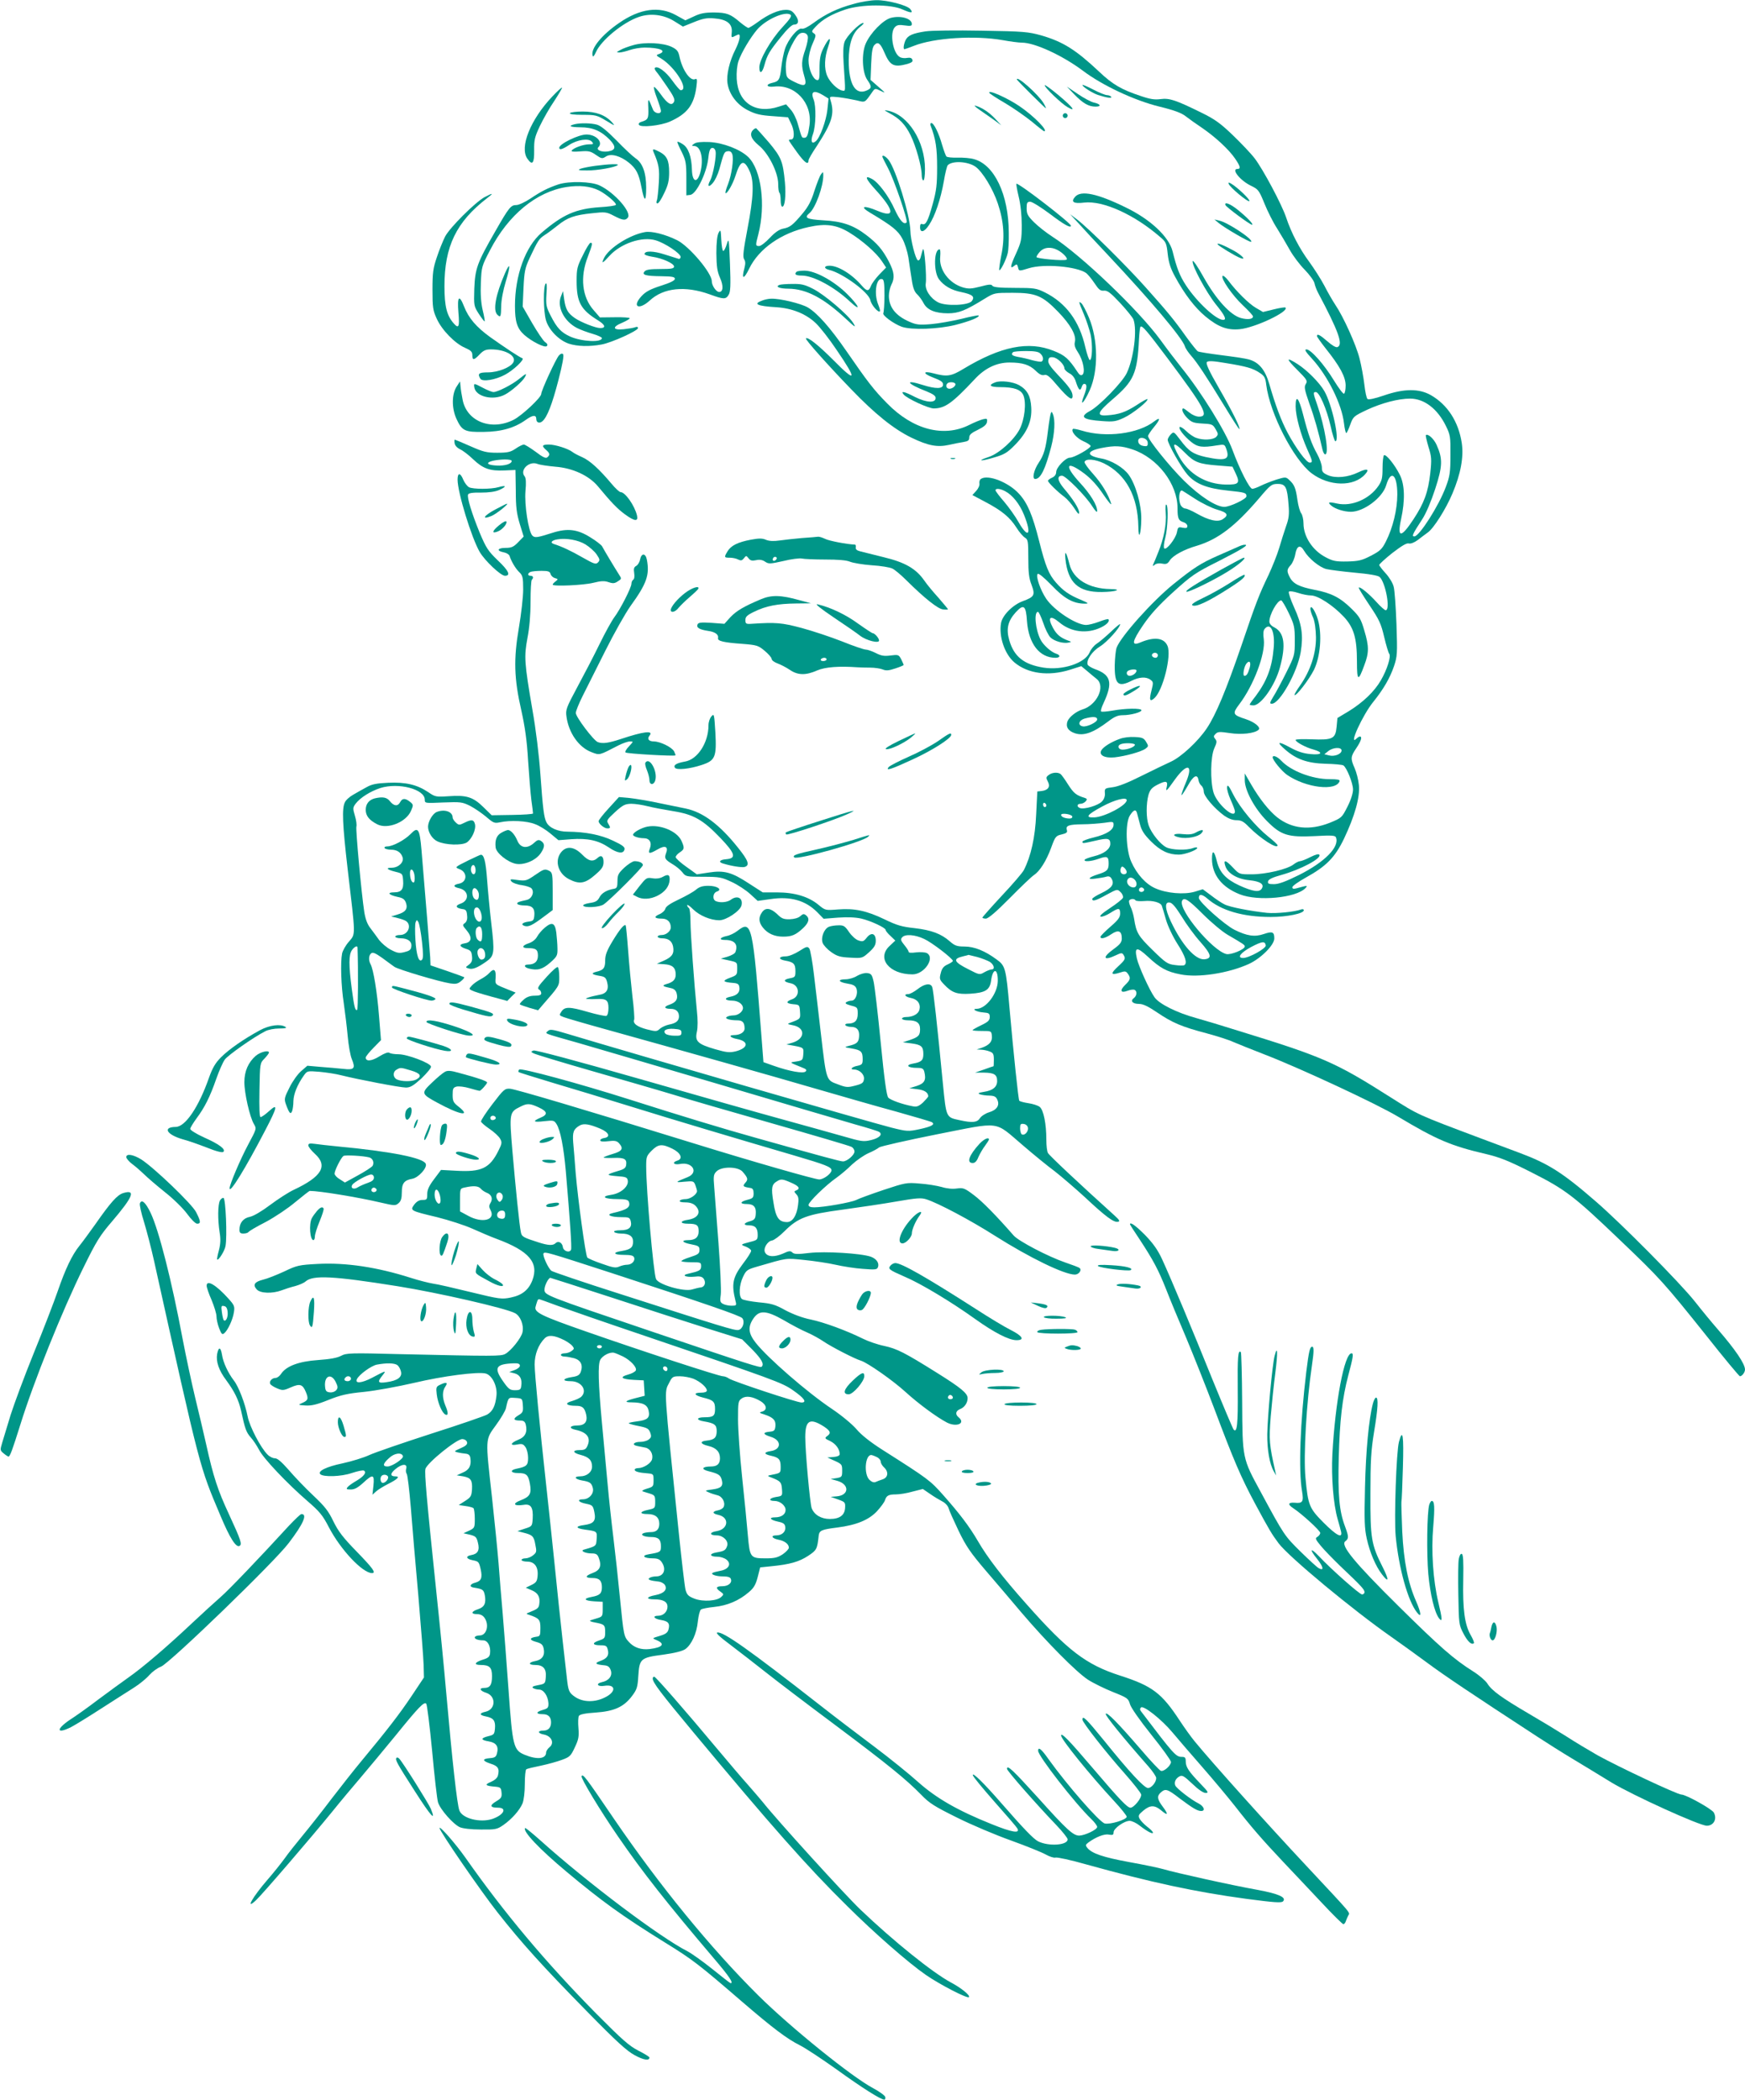 <?xml version="1.0" standalone="no"?>
<!DOCTYPE svg PUBLIC "-//W3C//DTD SVG 20010904//EN"
 "http://www.w3.org/TR/2001/REC-SVG-20010904/DTD/svg10.dtd">
<svg version="1.0" xmlns="http://www.w3.org/2000/svg"
 width="1064pt" height="1280pt" viewBox="0 0 1064 1280"
 preserveAspectRatio="xMidYMid meet">
<g transform="translate(0,1280) scale(0.1,-0.1)"
fill="#009688" stroke="none">
<path d="M5205 12776 c-98 -26 -172 -62 -245 -116 -33 -24 -60 -38 -71 -35
-23 8 -84 -65 -103 -124 -8 -25 -18 -75 -22 -111 -8 -75 -14 -86 -55 -95 -43
-10 -36 -28 9 -23 129 16 236 -99 218 -234 -9 -63 -15 -78 -32 -78 -16 0 -15
-1 -39 83 -8 31 -28 72 -44 89 l-28 32 -44 -14 c-142 -47 -249 23 -257 169 -2
41 2 82 11 109 18 52 71 141 113 191 52 61 169 114 203 92 11 -7 1 -24 -50
-79 -70 -76 -139 -196 -139 -243 0 -43 18 -35 31 14 16 60 31 86 100 171 38
48 68 76 80 76 30 0 33 25 8 59 -18 25 -30 31 -58 31 -44 0 -108 -28 -171 -75
-26 -19 -52 -35 -57 -35 -5 0 -27 15 -49 33 -60 52 -83 60 -160 61 -56 0 -83
-5 -123 -24 l-52 -24 -58 32 c-102 56 -219 40 -346 -48 -105 -72 -173 -155
-162 -198 3 -12 9 -5 21 21 32 72 165 181 262 214 70 24 151 14 215 -26 l53
-33 67 27 c54 22 79 27 124 23 77 -6 111 -33 107 -83 -4 -34 -2 -36 16 -26 12
6 23 11 26 11 14 0 4 -44 -19 -90 -37 -72 -57 -157 -49 -208 10 -68 59 -132
126 -165 45 -23 76 -30 150 -35 l93 -7 17 -35 c23 -44 24 -100 3 -100 -8 0
-15 -2 -15 -5 0 -3 23 -37 51 -75 46 -63 69 -79 69 -47 0 6 22 45 50 86 94
145 110 198 84 280 -7 24 -7 24 52 18 32 -4 81 -13 108 -19 53 -13 47 -17 96
53 15 21 17 21 50 5 32 -16 31 -14 -14 25 l-48 42 4 99 c3 73 8 102 20 114 21
22 36 11 60 -45 35 -82 58 -93 140 -71 27 8 36 15 31 26 -4 11 -14 14 -32 11
-14 -3 -34 -1 -44 5 -43 23 -64 150 -30 183 12 13 26 15 60 10 34 -5 43 -3 43
8 0 34 -67 54 -128 38 -48 -13 -124 -91 -153 -156 -27 -61 -22 -179 10 -223
27 -39 27 -50 -3 -63 -69 -32 -111 36 -111 181 0 102 22 168 68 205 18 14 27
25 21 25 -23 0 -103 -81 -115 -117 -8 -24 -9 -68 -5 -132 12 -180 13 -166 -9
-163 -28 5 -75 51 -91 89 -20 45 -17 114 6 179 23 67 4 58 -31 -13 -17 -35
-22 -63 -22 -120 1 -63 -2 -74 -16 -71 -24 5 -51 67 -51 119 0 27 10 69 24
101 22 50 23 55 8 65 -15 10 -14 14 13 42 39 42 96 75 180 103 100 33 278 33
349 0 52 -23 67 -23 46 3 -19 23 -140 55 -206 54 -32 0 -95 -10 -139 -23z
m-280 -196 c4 -11 -3 -47 -14 -80 -25 -71 -26 -100 -7 -164 18 -60 5 -68 -61
-35 -46 23 -48 26 -51 71 -4 59 10 109 48 176 23 40 36 52 55 52 15 0 26 -7
30 -20z m93 -360 l34 -21 -7 -67 c-7 -67 -45 -172 -71 -193 -25 -21 -33 0 -17
44 18 49 20 170 4 210 -20 50 2 60 57 27z"/>
<path d="M5645 12609 c-80 -12 -110 -25 -124 -55 -11 -25 -15 -54 -6 -54 2 0
28 9 56 20 125 50 375 65 544 35 44 -8 96 -15 116 -15 79 0 249 -79 373 -172
118 -89 314 -181 466 -218 90 -22 135 -39 160 -59 19 -15 64 -47 100 -71 79
-54 163 -131 201 -187 32 -47 36 -63 14 -63 -40 0 18 -72 84 -103 43 -21 48
-27 81 -108 19 -47 53 -115 76 -150 22 -35 57 -95 78 -132 21 -38 62 -92 92
-122 29 -30 56 -67 59 -82 3 -15 13 -41 22 -58 126 -237 154 -317 118 -331 -9
-4 -34 11 -61 35 -46 40 -64 49 -64 32 0 -4 24 -38 53 -75 87 -109 121 -172
122 -225 0 -25 -4 -48 -10 -51 -5 -3 -32 33 -61 80 -59 97 -141 190 -168 190
-14 0 -5 -15 35 -58 95 -104 181 -277 194 -393 4 -33 10 -59 14 -59 3 0 14 23
24 51 18 50 21 52 103 91 89 41 190 68 262 68 86 0 167 -62 218 -166 27 -55
29 -66 28 -179 0 -106 -4 -129 -28 -193 -43 -116 -162 -302 -192 -302 -17 0
-13 11 47 103 24 36 55 110 80 186 45 139 47 183 9 268 -16 37 -54 72 -66 60
-2 -2 5 -34 16 -71 19 -60 20 -76 11 -161 -13 -115 -37 -181 -102 -280 -76
-116 -101 -116 -76 0 25 114 23 210 -8 271 -30 60 -83 126 -96 119 -5 -4 -9
-39 -9 -78 0 -61 -4 -78 -25 -109 -55 -81 -163 -127 -251 -108 -53 12 -61 9
-37 -12 24 -21 79 -38 120 -38 78 0 192 85 215 161 29 99 68 67 68 -55 0 -92
-27 -203 -69 -286 -24 -48 -36 -59 -92 -88 -56 -29 -75 -33 -144 -35 -69 -1
-87 2 -132 26 -79 41 -135 125 -135 206 0 25 -7 53 -14 62 -7 8 -18 45 -23 81
-10 73 -19 94 -50 122 -20 19 -23 19 -79 2 -31 -10 -74 -27 -94 -37 -20 -10
-44 -19 -52 -19 -17 0 -77 118 -121 237 -42 113 -189 351 -312 503 -29 36 -87
112 -129 170 -134 182 -482 515 -657 627 -39 25 -89 65 -113 89 -37 37 -44 50
-44 84 0 34 3 40 22 40 12 0 66 -34 121 -75 84 -64 127 -88 127 -71 0 16 -311
256 -332 256 -3 0 3 -35 13 -77 12 -48 19 -115 19 -175 0 -90 -3 -103 -35
-174 -36 -78 -38 -97 -10 -74 14 11 17 10 22 -8 6 -26 5 -26 67 -7 91 28 290
11 348 -29 11 -8 34 -36 52 -63 26 -39 36 -47 57 -45 21 2 39 -11 99 -75 39
-42 76 -88 81 -100 24 -64 2 -238 -41 -328 -27 -56 -167 -200 -223 -230 -67
-36 -46 -54 74 -62 67 -5 83 -3 132 20 51 23 153 104 143 114 -2 2 -32 -14
-66 -37 -67 -43 -108 -57 -180 -62 -67 -5 -59 18 32 96 132 113 153 159 163
370 2 37 6 71 9 74 10 10 38 -23 165 -192 227 -303 255 -356 192 -356 -17 0
-42 11 -59 25 -17 14 -33 25 -36 25 -16 0 -3 -32 24 -59 26 -26 39 -30 92 -33
58 -3 63 -5 80 -34 17 -29 17 -33 3 -48 -19 -18 -80 -21 -122 -5 -15 5 -43 24
-60 41 -18 18 -36 28 -40 25 -9 -10 25 -54 70 -91 40 -32 67 -36 158 -21 45 7
46 7 57 -24 22 -63 -4 -73 -127 -47 -75 17 -103 35 -155 105 -39 51 -39 51
-58 32 -10 -11 -18 -25 -18 -32 0 -23 83 -170 121 -213 50 -57 121 -84 248
-97 104 -11 111 -13 111 -35 0 -16 -100 -64 -135 -64 -50 0 -150 65 -246 160
-88 87 -219 250 -219 272 0 5 16 30 36 54 40 48 41 65 3 36 -98 -77 -297 -102
-443 -57 -27 8 -52 13 -54 10 -14 -14 22 -56 62 -74 26 -11 46 -25 46 -30 0
-14 -100 -71 -126 -71 -27 0 -84 -60 -84 -88 0 -14 -9 -27 -25 -34 -14 -6 -25
-15 -25 -19 0 -10 58 -67 100 -98 17 -13 45 -45 61 -70 21 -33 29 -40 29 -26
0 24 -37 82 -94 149 -38 46 -43 76 -10 76 22 0 144 -123 183 -185 20 -31 31
-42 31 -30 0 36 -42 104 -106 173 -98 107 -83 138 28 55 42 -32 80 -74 116
-128 30 -44 51 -69 47 -55 -16 54 -57 122 -110 181 -31 34 -54 67 -52 73 7 22
65 17 119 -9 134 -67 206 -201 209 -385 1 -90 17 -48 18 47 1 86 -34 210 -77
269 -32 44 -107 89 -167 99 -93 17 -93 45 2 64 80 16 121 14 189 -9 153 -52
274 -210 274 -358 0 -64 6 -76 38 -86 12 -4 22 -14 22 -23 0 -12 -7 -14 -29
-10 -27 6 -29 3 -35 -29 -8 -38 -64 -110 -77 -97 -5 5 -2 33 6 63 16 59 20
196 7 204 -5 3 -7 -20 -4 -50 6 -67 -12 -159 -45 -239 -13 -33 -27 -67 -31
-75 -5 -12 -3 -13 10 -2 9 7 27 10 45 6 24 -5 33 -1 46 20 20 30 88 67 165 89
129 39 234 119 379 289 70 83 77 88 114 88 48 0 58 -19 66 -127 5 -58 2 -84
-15 -130 -11 -32 -30 -92 -42 -133 -12 -41 -42 -115 -65 -165 -58 -121 -74
-161 -167 -435 -91 -265 -154 -417 -209 -499 -53 -80 -158 -177 -221 -205 -29
-13 -109 -52 -178 -86 -81 -41 -142 -65 -175 -69 -48 -6 -50 -7 -48 -36 2 -18
-5 -38 -18 -51 -22 -24 -109 -50 -134 -40 -21 8 -19 26 4 26 10 0 24 7 31 15
10 12 9 16 -6 21 -52 16 -67 28 -101 81 -20 32 -41 61 -47 65 -18 12 -51 9
-71 -6 -17 -13 -18 -17 -6 -40 17 -31 3 -53 -37 -58 l-27 -3 -7 -140 c-6 -140
-32 -255 -75 -339 -8 -16 -68 -86 -134 -156 -65 -70 -119 -131 -119 -134 0 -3
10 -6 21 -6 15 0 64 42 146 125 68 69 134 132 147 140 36 24 75 85 105 166 25
69 29 74 64 82 30 7 37 13 32 27 -8 27 11 34 95 35 41 0 101 5 133 9 54 8 57
8 57 -12 0 -31 -42 -58 -120 -77 -38 -9 -70 -21 -70 -26 0 -12 3 -11 79 6 75
18 91 15 91 -19 0 -32 -38 -61 -100 -76 -28 -7 -53 -16 -56 -21 -8 -14 39 -11
86 6 51 18 60 14 60 -29 0 -39 -10 -49 -65 -66 -60 -19 -69 -34 -15 -26 25 3
55 8 67 12 15 4 24 0 32 -15 17 -32 -1 -56 -64 -86 -30 -14 -55 -30 -55 -35 0
-17 22 -11 88 26 65 35 65 35 85 15 11 -10 17 -26 14 -34 -3 -8 -39 -37 -79
-63 -48 -32 -67 -49 -56 -52 9 -2 35 8 57 22 52 33 61 33 61 -3 0 -23 -12 -40
-60 -81 -33 -29 -60 -56 -60 -61 0 -16 29 -9 66 16 43 29 64 21 64 -26 0 -23
-10 -36 -50 -65 -72 -52 -62 -74 15 -37 31 15 37 15 45 3 15 -24 12 -30 -32
-71 -48 -44 -46 -56 8 -39 33 11 39 11 51 -6 19 -26 16 -37 -17 -69 -34 -33
-27 -51 15 -35 16 6 34 9 42 6 18 -7 16 -36 -4 -51 -23 -17 -7 -35 32 -35 25
0 56 -15 112 -53 92 -62 147 -86 303 -127 63 -17 135 -40 160 -52 25 -11 113
-46 195 -78 210 -81 679 -299 809 -377 236 -141 322 -178 536 -228 85 -20 138
-41 278 -112 208 -105 259 -144 541 -414 242 -231 266 -257 525 -581 108 -137
201 -248 205 -248 13 0 31 24 31 41 0 35 -60 123 -165 244 -34 39 -97 115
-140 170 -91 115 -450 477 -605 611 -204 177 -290 231 -470 298 -52 19 -156
58 -230 86 -394 148 -379 142 -550 250 -337 214 -411 247 -935 408 -88 28
-202 62 -252 76 -117 32 -225 86 -253 126 -31 43 -97 189 -108 237 -16 71 0
73 68 10 74 -69 115 -91 198 -107 108 -22 293 7 418 64 73 34 154 115 154 155
0 40 -11 45 -64 27 -55 -19 -103 -12 -179 26 -60 30 -217 170 -217 194 0 26
19 24 52 -4 83 -73 218 -112 386 -112 100 0 202 21 202 41 0 6 -7 8 -16 5 -39
-15 -152 -26 -208 -21 -102 11 -228 35 -260 52 -17 8 -54 33 -81 54 l-51 38
-49 -15 c-65 -19 -172 -10 -241 21 -57 25 -112 85 -146 161 -33 72 -38 235 -9
282 23 36 37 41 44 15 3 -10 11 -40 18 -68 10 -39 26 -63 68 -105 57 -57 106
-80 169 -80 36 0 112 28 112 41 0 5 -12 4 -26 -1 -38 -15 -131 -12 -163 5 -36
18 -90 85 -107 133 -16 45 -16 133 -1 187 10 32 21 44 56 62 51 26 64 22 55
-15 -8 -32 -1 -26 50 46 75 104 114 93 67 -18 -17 -40 -29 -75 -27 -77 2 -3
19 23 38 56 34 63 60 76 66 34 2 -12 10 -27 18 -33 8 -7 14 -23 14 -36 0 -27
63 -101 124 -146 26 -18 51 -28 75 -28 30 0 44 -8 76 -41 69 -70 175 -139 175
-112 0 4 -25 28 -57 53 -78 63 -171 174 -213 256 -27 54 -35 64 -38 46 -2 -12
8 -47 22 -78 14 -31 26 -63 26 -70 0 -52 -111 46 -131 116 -20 71 -18 217 5
268 16 35 17 44 6 57 -11 13 -11 19 2 31 13 14 26 14 87 5 70 -11 151 -2 175
20 16 14 -23 47 -78 65 -80 26 -83 33 -40 90 88 115 161 309 150 396 -5 32 -3
55 5 64 36 44 65 -17 55 -119 -10 -117 -42 -200 -110 -291 -20 -25 -36 -48
-36 -51 0 -3 10 -5 23 -5 46 0 131 121 161 230 38 138 27 213 -33 245 -19 9
-31 23 -31 36 0 42 48 129 72 129 5 0 26 -35 46 -77 34 -72 37 -85 37 -168 0
-89 -1 -92 -52 -195 -29 -58 -64 -124 -79 -147 -22 -37 -24 -43 -9 -43 48 0
155 191 176 314 17 103 7 171 -40 273 -22 48 -36 92 -32 96 5 5 30 1 55 -7 26
-9 62 -16 80 -16 42 0 134 -60 199 -129 62 -66 81 -131 81 -274 0 -120 8 -124
45 -22 29 76 29 115 0 211 -20 70 -30 86 -79 134 -68 67 -123 95 -223 114 -93
18 -132 37 -152 76 -20 38 -19 49 5 75 11 12 24 42 28 66 9 53 31 61 54 21 27
-46 93 -100 135 -111 21 -5 99 -15 173 -22 89 -8 141 -17 152 -26 36 -32 68
-203 37 -203 -6 0 -31 22 -56 50 -46 51 -101 96 -108 88 -3 -2 27 -50 65 -107
60 -89 71 -113 90 -194 12 -51 26 -97 31 -103 12 -15 -13 -96 -51 -161 -39
-68 -109 -135 -195 -188 l-70 -42 -5 -54 c-7 -73 -24 -81 -152 -76 -54 2 -98
1 -98 -4 0 -12 62 -46 108 -58 64 -18 53 -35 -18 -28 -43 4 -78 15 -125 41
-73 40 -84 34 -28 -14 67 -59 136 -83 245 -86 54 -1 103 -6 109 -10 20 -12 59
-108 59 -147 0 -23 -13 -64 -34 -105 -34 -67 -35 -68 -108 -98 -122 -48 -231
-37 -321 34 -49 39 -107 112 -157 198 l-40 69 0 -41 c0 -63 61 -175 135 -249
86 -87 128 -100 292 -92 104 6 125 4 129 -8 23 -58 -68 -150 -225 -229 -81
-40 -124 -56 -153 -56 -32 0 -39 3 -36 17 2 12 26 24 81 39 118 33 246 101
232 123 -4 7 -23 2 -55 -14 -27 -14 -56 -25 -63 -25 -8 0 -26 -9 -40 -20 -37
-29 -168 -60 -255 -60 -75 0 -75 0 -113 40 -46 49 -62 52 -47 9 15 -44 72 -78
146 -85 68 -7 93 -25 75 -52 -15 -23 -54 -17 -136 20 -82 38 -120 79 -137 147
-16 67 -30 74 -30 14 1 -96 60 -172 170 -215 111 -44 343 -22 400 38 16 18 13
17 -57 -2 -16 -4 -23 -2 -23 7 0 8 37 34 82 59 125 69 178 123 233 237 66 139
98 253 91 326 -3 33 -15 79 -26 104 -26 59 -25 70 10 122 29 43 38 71 22 71
-4 0 -13 -5 -20 -12 -53 -53 37 145 103 225 61 76 100 143 125 216 20 60 21
76 15 255 -4 105 -11 208 -17 229 -5 22 -27 58 -49 82 -21 23 -39 46 -39 51 0
5 36 38 80 73 56 43 87 62 100 58 12 -3 33 5 55 21 19 15 46 35 61 46 36 25
111 144 150 237 51 120 70 224 57 309 -20 130 -87 233 -188 291 -72 41 -163
41 -287 -2 -59 -20 -94 -27 -100 -21 -6 6 -14 45 -19 89 -5 43 -18 114 -29
157 -21 84 -99 256 -148 328 -16 24 -46 76 -67 117 -21 40 -63 105 -92 145
-58 78 -110 177 -141 271 -27 80 -140 292 -192 360 -23 30 -84 94 -134 142
-74 71 -110 97 -188 135 -156 77 -197 91 -250 84 -37 -5 -65 -1 -123 19 -118
39 -172 71 -254 149 -142 133 -218 181 -351 220 -80 22 -106 25 -365 29 -154
3 -307 1 -340 -4z m803 -1333 c33 -17 66 -52 55 -59 -15 -9 -183 6 -183 16 0
6 10 21 22 34 25 26 66 30 106 9z m550 -1173 c2 -15 -2 -23 -11 -23 -29 0 -47
12 -47 32 0 30 54 21 58 -9z m227 -63 c58 -59 86 -69 203 -78 l87 -7 18 -38
c30 -63 22 -72 -58 -71 -121 2 -225 63 -285 169 -51 90 -38 99 35 25z m62
-281 c42 -27 103 -57 135 -66 63 -18 72 -33 34 -58 -30 -20 -85 -8 -162 36
-28 16 -59 29 -67 29 -9 0 -21 9 -27 19 -16 31 -12 91 6 91 2 0 38 -23 81 -51z
m333 -1029 c-11 -38 -19 -50 -32 -50 -13 0 -3 57 13 76 18 21 28 7 19 -26z
m560 -505 c0 -22 -43 -39 -77 -30 l-28 7 24 19 c28 23 81 26 81 4z m-1310
-303 c0 -31 -131 -101 -196 -105 -61 -3 -47 16 46 66 77 42 150 60 150 39z
m-490 -33 c0 -5 -4 -9 -10 -9 -5 0 -10 7 -10 16 0 8 5 12 10 9 6 -3 10 -10 10
-16z m158 -66 c2 -8 -5 -13 -16 -13 -28 0 -52 10 -52 22 0 14 63 5 68 -9z
m332 -339 c0 -16 -26 -19 -35 -4 -4 6 -4 18 -1 27 5 12 9 13 21 3 8 -7 15 -19
15 -26z m48 -46 c19 -19 15 -48 -7 -48 -24 0 -45 25 -37 45 7 18 27 20 44 3z
m57 -57 c7 -12 -12 -24 -25 -16 -11 7 -4 25 10 25 5 0 11 -4 15 -9z m-51 -70
c3 -4 27 -6 53 -4 51 5 101 -9 107 -29 3 -7 14 -44 25 -83 11 -39 42 -105 71
-150 48 -75 61 -117 41 -129 -5 -3 -31 -3 -57 1 -45 5 -57 14 -136 91 -88 86
-100 106 -113 192 -4 25 -14 58 -22 73 -7 15 -11 32 -8 37 8 12 32 13 39 1z
m410 -83 c51 -51 119 -108 152 -127 96 -56 104 -61 104 -71 0 -18 -86 -53
-113 -46 -84 21 -291 268 -270 323 11 27 38 10 127 -79z m-129 -15 c27 -45 78
-115 113 -154 69 -78 74 -102 26 -107 -55 -5 -137 87 -205 231 -36 77 -39 120
-7 115 16 -2 37 -28 73 -85z m513 -176 c4 -18 -102 -77 -138 -77 -40 0 -16 32
49 67 67 35 84 37 89 10z"/>
<path d="M3862 12525 c-29 -8 -65 -21 -80 -30 -24 -13 -25 -14 -6 -15 12 0 41
7 64 15 23 8 64 15 90 15 93 0 139 -20 89 -39 -21 -7 -20 -9 14 -29 86 -54
170 -192 117 -192 -5 0 -28 27 -51 59 -39 55 -91 93 -106 77 -3 -3 1 -14 9
-23 9 -10 38 -51 66 -92 41 -60 49 -78 41 -93 -14 -25 -39 -11 -80 47 -18 25
-36 45 -41 45 -4 0 3 -30 17 -66 14 -37 25 -73 25 -80 0 -23 -40 -16 -49 9
-29 73 -31 74 -28 8 2 -66 -1 -71 -46 -85 -10 -3 -15 -11 -11 -17 11 -18 132
-5 189 20 105 47 146 100 161 210 6 48 5 54 -9 48 -30 -11 -77 58 -94 138 -7
33 -15 43 -47 59 -52 25 -164 31 -234 11z"/>
<path d="M6200 12316 c0 -5 172 -176 177 -176 2 0 -4 14 -14 31 -30 51 -163
170 -163 145z"/>
<path d="M6370 12280 c0 -14 102 -112 139 -133 57 -33 32 0 -54 72 -47 39 -85
67 -85 61z"/>
<path d="M6600 12282 c0 -11 62 -50 95 -61 57 -18 87 -22 80 -11 -3 5 -15 10
-25 10 -10 0 -48 15 -84 34 -36 19 -66 31 -66 28z"/>
<path d="M3368 12212 c-133 -140 -202 -310 -152 -380 30 -43 42 -28 41 51 -1
63 3 81 35 149 20 42 59 111 88 153 28 43 49 79 47 81 -2 2 -29 -22 -59 -54z"/>
<path d="M6550 12225 c53 -55 88 -75 130 -75 38 0 31 16 -11 25 -17 4 -61 27
-97 52 l-67 45 45 -47z"/>
<path d="M6033 12233 c3 -5 46 -33 96 -62 49 -29 122 -80 162 -112 39 -33 73
-59 75 -59 29 0 -62 93 -149 152 -74 51 -199 106 -184 81z"/>
<path d="M5976 12128 c27 -19 68 -47 90 -63 l39 -29 -35 38 c-38 41 -81 69
-120 81 -15 5 -5 -6 26 -27z"/>
<path d="M5425 12109 c60 -32 94 -67 127 -133 32 -64 68 -191 68 -243 0 -18 5
-33 10 -33 6 0 10 30 10 70 0 168 -103 330 -225 355 -27 5 -26 4 10 -16z"/>
<path d="M3475 12110 c-4 -6 24 -10 77 -10 79 0 88 -2 144 -36 55 -33 57 -34
34 -8 -40 43 -96 64 -177 64 -39 0 -75 -4 -78 -10z"/>
<path d="M6480 12095 c0 -8 7 -15 15 -15 8 0 15 7 15 15 0 8 -7 15 -15 15 -8
0 -15 -7 -15 -15z"/>
<path d="M3505 12043 c-44 -11 -30 -18 33 -19 77 0 127 -22 181 -77 39 -42 36
-62 -11 -70 -40 -6 -76 9 -59 26 30 30 -14 77 -73 77 -48 0 -166 -57 -166 -81
0 -15 19 -10 60 17 50 33 120 43 139 20 12 -14 10 -16 -18 -16 -34 0 -95 -22
-105 -38 -4 -7 14 -8 51 -5 51 4 63 2 96 -21 35 -24 39 -25 62 -10 30 20 88 4
140 -38 45 -37 60 -67 76 -148 18 -94 29 -95 29 -4 0 92 -22 151 -66 180 -16
11 -67 58 -114 107 -58 59 -96 90 -120 97 -36 10 -99 11 -135 3z"/>
<path d="M5674 12035 c32 -83 40 -139 40 -255 0 -105 -4 -141 -27 -224 -29
-105 -42 -130 -64 -122 -9 4 -13 -3 -13 -19 0 -37 26 -31 55 14 36 53 71 158
90 266 8 49 19 93 24 98 29 29 124 23 170 -10 43 -32 105 -134 135 -223 37
-110 44 -209 21 -318 -9 -46 -14 -86 -12 -89 7 -6 42 63 51 102 5 17 8 74 7
127 -1 232 -88 415 -213 448 -20 6 -65 10 -98 9 -34 -1 -65 2 -69 7 -5 5 -16
36 -26 69 -20 72 -51 135 -66 135 -6 0 -8 -7 -5 -15z"/>
<path d="M4592 12008 c-24 -24 -13 -55 34 -94 60 -48 119 -166 119 -236 0 -25
3 -50 8 -54 4 -4 7 -25 7 -46 0 -21 4 -38 10 -38 16 0 23 68 16 148 -12 128
-22 153 -98 244 -39 45 -74 84 -77 86 -4 1 -12 -3 -19 -10z"/>
<path d="M4130 11934 c0 -4 12 -32 28 -63 24 -50 27 -67 27 -159 l0 -103 24 3
c36 4 98 130 109 218 5 48 11 66 23 68 10 2 19 -6 22 -20 7 -26 -15 -145 -32
-177 -20 -36 -11 -47 14 -18 14 15 32 53 41 85 28 103 30 107 51 110 15 2 23
-4 28 -18 10 -31 -4 -126 -26 -183 -11 -27 -18 -52 -15 -54 8 -8 44 53 61 107
30 94 52 101 86 26 28 -61 24 -156 -13 -349 -25 -132 -30 -172 -21 -187 9 -13
9 -28 2 -55 -19 -69 -4 -71 29 -3 59 122 196 218 363 254 104 23 170 14 248
-34 79 -48 165 -124 198 -174 l26 -39 -41 -42 c-22 -23 -45 -54 -51 -69 -13
-35 -25 -35 -54 -2 -60 71 -145 124 -199 124 -36 0 -36 -18 0 -26 81 -20 239
-136 249 -184 5 -28 48 -78 58 -68 3 3 -2 21 -10 41 -28 68 -12 168 25 155 10
-3 13 -28 13 -100 0 -53 -4 -101 -7 -107 -8 -13 63 -65 112 -83 60 -21 222
-15 327 11 90 23 151 48 142 58 -3 2 -50 -7 -105 -21 -55 -13 -138 -28 -184
-32 -74 -6 -91 -4 -134 15 -84 37 -124 89 -124 158 0 21 7 51 15 67 22 42 18
77 -15 141 -39 74 -70 110 -139 163 -79 60 -147 83 -263 89 -100 6 -117 15
-82 44 36 30 85 164 84 232 -1 21 -1 21 -14 4 -8 -10 -25 -55 -40 -100 -19
-62 -37 -96 -71 -137 -62 -74 -78 -86 -120 -94 -24 -5 -49 -22 -81 -56 -26
-28 -55 -50 -65 -50 -23 0 -23 4 -5 72 46 179 18 394 -62 471 -49 47 -154 87
-237 91 -51 2 -80 -1 -92 -10 -17 -12 -17 -13 -1 -14 42 0 60 -80 38 -162 -19
-68 -49 -58 -51 17 -2 80 -22 135 -56 156 -18 12 -33 18 -33 13z"/>
<path d="M3985 11873 c33 -77 37 -102 32 -188 -3 -49 -8 -98 -12 -107 -4 -11
-3 -18 4 -18 7 0 25 28 41 63 24 49 30 76 30 127 0 73 -14 101 -60 125 -37 19
-44 19 -35 -2z"/>
<path d="M5380 11845 c0 -3 15 -33 34 -69 38 -72 124 -322 114 -332 -17 -16
-41 11 -72 78 -37 83 -100 166 -139 187 -48 26 -41 3 21 -65 117 -129 121
-175 12 -129 -83 35 -111 28 -46 -11 136 -81 171 -109 198 -159 15 -27 31 -79
37 -115 5 -36 14 -96 20 -133 7 -50 16 -75 33 -91 13 -12 31 -37 40 -55 22
-41 71 -61 148 -61 65 0 106 16 224 89 59 36 60 36 170 36 141 0 182 -17 277
-115 77 -79 113 -145 103 -184 -5 -20 1 -37 20 -66 31 -47 45 -123 25 -135 -8
-6 -18 0 -28 16 -54 82 -77 103 -146 130 -153 62 -322 28 -551 -110 -74 -45
-100 -49 -182 -27 -64 17 -68 0 -6 -24 52 -20 64 -28 64 -45 0 -26 -44 -27
-123 -2 -116 37 -99 8 23 -39 39 -16 55 -27 55 -40 0 -32 -55 -29 -124 5 -68
35 -91 40 -71 16 21 -25 151 -85 184 -85 68 1 111 31 248 177 63 69 135 103
213 103 80 0 122 -13 161 -51 22 -22 38 -29 52 -25 15 5 33 -9 83 -69 63 -73
89 -91 89 -59 0 27 -21 57 -87 126 -47 50 -64 74 -61 90 2 18 9 22 28 20 27
-2 70 -44 70 -67 0 -8 13 -21 29 -30 19 -9 34 -28 41 -52 16 -50 26 -60 35
-34 3 12 10 21 15 21 19 0 19 -21 0 -71 -29 -73 -1 -47 34 31 54 119 52 309
-4 443 -17 41 -38 81 -46 88 -19 16 -18 11 15 -67 16 -38 34 -94 41 -124 13
-61 10 -155 -5 -155 -5 0 -17 35 -27 77 -36 161 -119 272 -248 336 -51 25 -64
27 -183 27 -92 0 -130 4 -136 13 -6 10 -21 9 -73 -5 -55 -14 -72 -15 -107 -5
-86 26 -147 109 -138 188 2 24 1 44 -4 44 -35 0 -37 -137 -4 -182 31 -41 76
-67 138 -79 66 -14 83 -27 63 -54 -20 -27 -158 -33 -206 -8 -48 25 -82 78 -75
117 6 39 -9 226 -17 206 -4 -8 -9 -28 -13 -43 -3 -16 -11 -27 -18 -24 -14 4
-45 125 -46 180 -2 94 -89 376 -133 432 -17 22 -38 33 -38 20z m964 -1201 c18
-17 21 -40 7 -48 -5 -3 -30 1 -57 8 -27 8 -66 17 -86 20 -37 7 -46 15 -31 29
3 4 39 7 79 7 53 0 77 -4 88 -16z m-521 -181 c11 -10 -13 -33 -34 -33 -18 0
-26 20 -12 33 8 9 38 9 46 0z"/>
<path d="M3629 11789 c-36 -5 -77 -13 -90 -18 -19 -8 -11 -10 41 -10 61 -1
173 19 187 33 8 8 -55 6 -138 -5z"/>
<path d="M3405 11676 c-65 -22 -106 -43 -170 -86 -33 -22 -72 -40 -86 -40 -34
0 -45 -13 -129 -160 -111 -193 -123 -227 -128 -350 -3 -103 -3 -106 28 -154
17 -26 33 -47 35 -45 2 2 -3 33 -12 69 -10 43 -14 98 -11 165 4 98 5 102 56
200 111 215 282 356 467 385 78 12 144 5 197 -21 45 -23 110 -78 103 -88 -2
-5 -46 -11 -97 -14 -147 -10 -225 -44 -356 -156 -98 -84 -162 -260 -162 -446
0 -96 13 -137 56 -176 46 -41 126 -81 138 -69 7 7 4 15 -11 25 -11 8 -46 60
-78 115 l-58 101 5 113 c5 101 9 121 37 182 51 108 57 118 92 141 19 12 55 39
80 59 59 48 102 63 209 74 80 9 88 8 132 -15 54 -28 71 -31 86 -12 26 31 -79
152 -171 196 -51 25 -186 28 -252 7z"/>
<path d="M7492 11679 c7 -21 117 -113 126 -105 7 8 -75 86 -112 107 -14 8 -17
8 -14 -2z"/>
<path d="M2956 11599 c-58 -31 -214 -187 -242 -241 -13 -26 -36 -82 -50 -125
-23 -67 -27 -95 -27 -199 0 -109 3 -127 26 -177 31 -69 111 -151 172 -177 36
-16 45 -24 45 -45 0 -33 10 -32 45 5 23 24 37 30 69 30 89 0 157 -40 136 -79
-16 -30 -93 -61 -154 -61 -57 0 -66 -8 -47 -39 13 -20 92 -7 151 25 52 28 121
94 105 100 -19 7 -112 69 -195 128 -86 62 -133 117 -161 189 -29 74 -42 60
-34 -37 8 -89 2 -102 -28 -68 -42 47 -57 103 -57 227 0 243 72 392 260 537 42
32 38 34 -14 7z"/>
<path d="M6556 11601 c-29 -32 -11 -44 55 -36 114 13 304 -72 462 -209 36 -30
40 -38 47 -104 6 -53 17 -88 45 -139 58 -107 121 -189 185 -242 77 -64 133
-85 208 -78 92 8 304 108 280 132 -3 3 -35 -2 -71 -11 l-66 -16 -43 25 c-43
25 -118 99 -169 167 -15 19 -30 32 -34 28 -14 -13 59 -119 123 -179 34 -32 62
-62 62 -68 0 -17 -32 -21 -73 -10 -64 17 -151 112 -228 249 -35 63 -65 107
-67 98 -5 -27 83 -190 142 -264 56 -69 67 -94 44 -94 -43 0 -160 109 -227 211
-39 60 -56 105 -81 206 -22 89 -134 195 -285 268 -173 85 -273 106 -309 66z"/>
<path d="M7472 11550 c4 -12 149 -120 162 -120 13 0 -30 45 -87 91 -46 37 -83
51 -75 29z"/>
<path d="M6575 11440 c27 -30 108 -118 181 -195 264 -281 454 -507 469 -557 4
-13 22 -39 39 -58 36 -41 90 -122 206 -312 46 -76 85 -136 87 -134 7 7 -41
105 -123 247 -64 111 -83 154 -75 162 8 8 38 7 113 -6 130 -21 167 -32 209
-60 29 -19 35 -30 40 -74 22 -173 165 -453 276 -538 107 -81 258 -84 327 -6
29 32 11 37 -41 12 -63 -31 -138 -38 -186 -18 -31 14 -37 21 -37 47 0 17 -13
54 -29 83 -34 61 -54 117 -86 242 -26 102 -45 122 -45 48 0 -59 31 -173 70
-260 34 -75 36 -83 15 -83 -19 0 -84 88 -133 180 -41 77 -75 169 -113 300 -25
86 -63 132 -125 149 -21 6 -97 17 -168 26 -71 9 -135 19 -142 23 -7 4 -38 43
-70 87 -74 104 -114 153 -250 305 -120 134 -341 353 -414 410 l-45 34 50 -54z"/>
<path d="M7430 11441 c42 -34 193 -121 199 -115 14 14 -143 118 -194 129 l-30
7 25 -21z"/>
<path d="M4382 11382 c-9 -16 -14 -59 -14 -125 1 -82 5 -111 22 -150 22 -49
20 -87 -5 -87 -18 0 -45 39 -45 66 0 50 -136 211 -210 249 -72 36 -157 58
-198 50 -93 -17 -216 -95 -248 -156 -20 -40 -10 -36 32 11 69 76 199 120 282
95 57 -17 152 -80 152 -101 0 -8 -6 -14 -12 -12 -7 2 -46 14 -86 27 -68 22
-122 23 -122 2 0 -5 21 -12 46 -16 63 -9 134 -41 134 -60 0 -12 -15 -15 -84
-15 -62 0 -87 -4 -96 -15 -18 -21 7 -28 104 -29 65 -1 81 -4 81 -16 0 -10 -28
-24 -85 -42 -65 -21 -93 -36 -118 -63 -61 -66 -17 -88 50 -27 84 78 216 91
364 38 87 -32 100 -32 117 -3 11 17 13 57 8 187 -6 155 -7 162 -19 123 -7 -24
-17 -43 -22 -43 -5 0 -10 30 -12 68 -3 61 -4 65 -16 44z"/>
<path d="M3554 11244 c-35 -69 -38 -83 -38 -157 0 -130 25 -175 132 -241 43
-27 48 -46 12 -46 -28 0 -117 35 -155 61 -43 30 -56 53 -65 114 l-7 50 -12
-30 c-27 -65 18 -154 98 -195 20 -10 62 -26 94 -35 31 -9 57 -21 57 -26 0 -28
-122 -22 -193 9 -55 25 -81 52 -119 127 -28 54 -30 66 -26 133 4 50 2 70 -5
63 -15 -15 -14 -169 2 -223 17 -59 78 -122 139 -143 52 -17 126 -19 201 -5 63
12 221 84 221 100 0 8 -7 9 -17 5 -10 -4 -42 -9 -70 -12 -68 -7 -72 14 -8 40
25 11 45 23 45 27 0 4 -41 7 -91 6 l-91 -1 -39 45 c-70 80 -83 201 -35 324 28
75 31 86 17 86 -6 0 -27 -34 -47 -76z"/>
<path d="M7425 11310 c6 -10 108 -72 138 -83 37 -14 14 13 -35 42 -63 35 -112
55 -103 41z"/>
<path d="M3079 11134 c-57 -131 -74 -225 -47 -252 20 -20 23 -14 24 51 0 37
12 98 28 151 30 98 28 125 -5 50z"/>
<path d="M4857 11143 c-16 -15 -5 -23 32 -23 70 0 198 -69 292 -157 75 -70 58
-28 -18 47 -81 79 -193 140 -258 140 -23 0 -45 -3 -48 -7z"/>
<path d="M4752 11063 c-27 -11 2 -23 56 -23 107 -1 213 -56 349 -183 58 -54
64 -57 46 -27 -30 50 -178 176 -247 210 -49 25 -71 30 -125 29 -36 0 -72 -3
-79 -6z"/>
<path d="M4648 10968 c-59 -21 -31 -34 87 -41 94 -6 178 -40 237 -95 27 -25
85 -99 129 -165 128 -187 121 -205 -21 -61 -91 91 -155 142 -166 131 -6 -6
134 -163 276 -310 145 -151 260 -243 367 -295 102 -49 157 -60 230 -44 26 6
65 14 86 17 30 5 37 10 37 28 0 17 13 28 53 47 37 18 53 32 55 48 3 20 0 22
-25 16 -15 -4 -53 -19 -84 -35 -155 -77 -342 -29 -499 131 -82 83 -119 131
-250 321 -99 143 -176 230 -235 265 -42 24 -170 55 -223 53 -15 0 -39 -5 -54
-11z"/>
<path d="M3408 10633 c-20 -23 -108 -215 -108 -235 0 -21 -117 -131 -168 -157
-136 -69 -285 -11 -311 121 -6 29 -12 67 -13 83 l-3 30 -19 -29 c-32 -47 -33
-133 -3 -199 34 -74 51 -82 167 -80 108 1 189 25 257 74 42 30 63 31 63 4 0
-21 19 -28 36 -14 30 24 61 105 99 252 25 97 35 151 28 158 -6 6 -15 3 -25 -8z"/>
<path d="M7910 10545 c59 -59 64 -67 52 -86 -11 -17 -8 -34 22 -120 31 -85 55
-171 80 -281 4 -16 11 -28 16 -28 26 0 -1 166 -49 304 -25 70 -25 76 -8 76 22
0 66 -103 90 -206 11 -52 25 -94 29 -94 29 0 -20 225 -67 306 -30 52 -106 128
-164 165 -71 45 -71 34 -1 -36z"/>
<path d="M3164 10489 c-43 -35 -130 -79 -155 -79 -9 0 -37 11 -63 25 -57 30
-58 30 -54 4 8 -57 114 -83 186 -45 39 20 109 81 123 108 13 25 8 23 -37 -13z"/>
<path d="M6068 10469 c-45 -17 -32 -29 30 -29 86 0 127 -15 142 -50 19 -46 8
-146 -23 -207 -34 -65 -125 -148 -189 -169 -76 -25 -49 -28 33 -3 63 18 82 30
127 76 75 76 105 146 100 229 -4 70 -24 107 -74 136 -38 21 -112 30 -146 17z"/>
<path d="M6407 10280 c-3 -8 -11 -55 -17 -105 -13 -109 -25 -149 -56 -195 -31
-46 -42 -100 -22 -100 33 0 62 60 98 198 21 82 25 162 10 197 -6 16 -9 17 -13
5z"/>
<path d="M2772 10098 c2 -14 15 -28 33 -37 17 -7 53 -35 80 -61 60 -57 102
-72 191 -68 l67 3 2 -125 c0 -101 5 -140 24 -203 l24 -78 -33 -34 c-28 -29
-41 -35 -77 -35 -50 0 -58 -18 -12 -27 17 -3 33 -13 36 -22 10 -32 36 -77 59
-99 21 -20 24 -32 24 -106 0 -45 -12 -150 -26 -232 -33 -192 -30 -310 15 -506
22 -100 34 -182 41 -305 6 -92 15 -201 20 -241 6 -40 10 -77 10 -81 0 -4 -57
-8 -126 -9 l-126 -2 -51 50 c-63 62 -104 74 -212 66 -77 -5 -82 -4 -124 25
-69 46 -138 62 -245 57 -70 -3 -100 -9 -131 -27 -22 -12 -58 -32 -80 -45 -22
-12 -46 -33 -52 -47 -19 -37 -15 -132 17 -409 49 -415 49 -391 8 -440 -20 -22
-38 -55 -42 -72 -11 -55 -6 -201 10 -303 8 -55 19 -146 24 -201 5 -56 16 -119
25 -140 24 -58 15 -68 -53 -60 -31 3 -93 9 -138 12 l-80 7 -38 -33 c-21 -18
-53 -63 -71 -100 -31 -61 -33 -70 -22 -101 20 -55 29 -66 38 -43 4 10 8 38 8
62 1 42 24 100 64 156 20 28 21 28 96 22 42 -4 101 -13 131 -21 104 -26 360
-75 395 -75 27 0 45 11 95 56 33 32 60 64 58 72 -4 22 -145 75 -198 75 -25 0
-50 4 -56 9 -8 5 -30 -3 -61 -22 -48 -30 -83 -32 -83 -7 0 6 21 33 47 59 l46
47 -12 148 c-12 150 -34 281 -51 314 -14 25 -12 55 3 67 10 9 27 1 68 -28 29
-22 63 -46 74 -54 22 -16 274 -91 340 -101 32 -5 46 -3 65 13 14 11 23 22 20
25 -3 2 -50 19 -105 38 l-100 34 -2 50 c-3 45 -29 371 -53 653 -11 130 -21
145 -66 98 -36 -37 -109 -76 -143 -76 -12 0 -19 -4 -16 -10 3 -5 21 -10 39
-10 37 0 61 -16 71 -47 9 -30 -26 -63 -67 -63 -40 0 -28 -12 25 -25 41 -10 42
-12 45 -53 4 -54 -10 -72 -56 -72 -45 0 -32 -16 23 -28 31 -6 42 -14 50 -35
13 -37 -2 -58 -51 -72 l-39 -12 30 -7 c17 -4 40 -11 51 -16 49 -19 28 -90 -27
-90 -16 0 -29 -4 -29 -10 0 -5 15 -10 33 -10 44 0 70 -20 65 -51 -2 -19 -12
-26 -41 -33 -33 -9 -46 -6 -84 14 -25 13 -56 40 -71 59 -14 20 -38 52 -53 72
-20 25 -31 57 -38 100 -17 111 -53 501 -48 520 3 10 -1 40 -9 66 -13 44 -13
50 4 73 28 37 90 76 151 96 111 35 271 -7 271 -71 0 -22 2 -22 113 -17 106 4
115 3 164 -21 28 -15 72 -45 98 -67 43 -37 50 -40 83 -33 63 14 165 9 214 -11
26 -9 69 -36 95 -58 l48 -40 78 6 c100 7 165 -7 229 -50 54 -37 91 -41 96 -11
3 13 -14 26 -70 52 -75 36 -168 54 -278 55 -58 0 -111 23 -128 57 -15 28 -22
82 -37 293 -8 114 -28 278 -49 395 -49 285 -51 322 -30 435 12 61 19 140 19
222 0 69 3 130 8 134 12 12 8 24 -8 24 -20 0 -19 16 1 24 9 3 38 6 66 6 41 0
51 -4 55 -19 3 -11 15 -22 26 -25 21 -6 21 -7 5 -20 -10 -7 -18 -16 -18 -20 0
-12 186 -4 247 11 48 12 68 13 94 4 26 -9 37 -8 56 5 24 15 24 16 7 42 -22 34
-93 152 -103 172 -5 8 -36 33 -71 54 -79 50 -140 57 -231 28 -94 -30 -108 -32
-123 -17 -24 25 -49 188 -42 271 5 52 3 80 -5 90 -32 38 27 96 78 76 15 -6 64
-13 108 -17 107 -8 206 -54 261 -120 82 -99 119 -137 164 -170 60 -44 83 -46
74 -7 -15 61 -72 142 -100 142 -7 0 -32 23 -56 52 -75 89 -131 140 -178 161
-25 11 -52 25 -60 32 -26 20 -104 45 -143 45 -42 0 -46 -8 -17 -33 23 -20 25
-30 7 -45 -9 -8 -28 1 -71 34 -33 24 -65 44 -72 44 -7 0 -30 -11 -50 -25 -31
-21 -48 -25 -112 -25 -65 0 -85 5 -164 40 -50 22 -93 40 -95 40 -2 0 -3 -10
-1 -22z m348 -108 c0 -18 -41 -31 -93 -28 -91 5 -52 34 51 37 23 0 42 -3 42
-9z m450 -509 c24 -15 55 -42 68 -61 20 -30 21 -35 8 -49 -13 -13 -24 -9 -93
30 -71 41 -127 67 -177 83 -24 8 -11 23 24 28 53 9 126 -4 170 -31z m-1042
-2024 c2 -20 -1 -37 -6 -37 -13 0 -22 25 -22 57 0 39 25 22 28 -20z m45 -398
c8 -72 8 -102 0 -110 -19 -19 -34 26 -40 121 -3 48 -3 96 1 107 7 17 8 17 18
0 5 -11 15 -63 21 -118z m-393 -36 c5 -144 3 -376 -2 -379 -12 -8 -18 14 -33
127 -19 145 -19 209 1 237 15 21 34 30 34 15z m326 -749 c58 -17 69 -35 32
-55 -27 -14 -91 -13 -119 1 -24 13 -25 46 -1 59 23 14 25 14 88 -5z"/>
<path d="M5798 10003 c6 -2 18 -2 25 0 6 3 1 5 -13 5 -14 0 -19 -2 -12 -5z"/>
<path d="M2790 9876 c0 -78 85 -355 135 -441 31 -53 128 -145 154 -145 37 0
23 31 -45 95 -58 56 -70 75 -109 167 -49 120 -78 215 -71 233 3 9 27 13 78 12
48 0 87 5 112 16 47 21 44 31 -5 17 -45 -13 -155 -13 -180 0 -10 6 -26 26 -34
45 -18 45 -35 45 -35 1z"/>
<path d="M5982 9881 c-8 -4 -12 -17 -10 -29 2 -11 -7 -31 -20 -45 l-23 -25 81
-43 c100 -53 148 -93 188 -156 17 -27 40 -54 52 -61 18 -11 20 -22 20 -125 0
-87 4 -123 20 -163 23 -62 17 -73 -54 -99 -60 -22 -123 -85 -132 -132 -15 -81
21 -190 81 -241 82 -69 208 -86 339 -45 l69 22 36 -30 c20 -17 46 -39 59 -49
54 -45 0 -159 -88 -185 -38 -12 -80 -45 -91 -72 -12 -33 3 -59 45 -73 54 -18
112 3 202 71 39 30 60 39 90 39 48 0 114 18 114 30 0 14 -100 12 -176 -2 -35
-6 -67 -9 -70 -5 -4 3 3 26 14 49 59 126 47 174 -52 209 -21 8 -41 20 -44 27
-10 27 27 82 75 111 43 26 123 115 123 136 0 4 -26 -17 -57 -47 -32 -30 -71
-63 -87 -73 -16 -11 -35 -34 -42 -52 -28 -66 -165 -111 -281 -93 -120 19 -180
67 -209 167 -20 69 -9 117 40 171 48 52 62 41 68 -55 10 -137 76 -223 174
-223 29 0 32 16 4 25 -30 9 -79 53 -95 85 -32 62 -42 170 -16 170 5 0 19 -30
32 -67 12 -37 32 -77 44 -89 24 -23 79 -39 112 -31 17 4 17 4 -2 11 -49 18
-72 37 -95 79 -35 65 -17 80 39 33 71 -60 169 -72 254 -31 36 17 56 39 45 50
-2 3 -28 -4 -56 -15 -29 -11 -65 -20 -80 -20 -61 1 -195 89 -243 160 -35 52
-65 138 -52 151 6 6 38 -21 85 -69 78 -82 133 -112 202 -112 27 0 24 3 -25 24
-68 28 -106 54 -149 103 -45 51 -65 100 -104 255 -40 158 -71 231 -121 286
-63 71 -190 121 -233 93z m146 -75 c46 -24 89 -78 116 -145 49 -121 26 -149
-34 -43 -19 34 -59 90 -87 123 -29 33 -53 65 -53 70 0 13 27 11 58 -5z m562
-1392 c0 -17 -63 -47 -88 -42 -32 6 -25 36 10 47 51 14 78 13 78 -5z"/>
<path d="M3018 9693 c-70 -38 -84 -64 -20 -38 30 13 110 77 92 74 -3 0 -35
-17 -72 -36z"/>
<path d="M3042 9597 c-42 -35 -45 -52 -7 -37 27 10 58 46 53 60 -2 7 -21 -2
-46 -23z"/>
<path d="M4890 9520 c-47 -4 -108 -11 -137 -15 -35 -5 -62 -4 -82 4 -22 10
-43 10 -92 1 -80 -15 -122 -36 -143 -71 -22 -37 -21 -39 15 -39 17 0 39 -5 50
-11 17 -8 23 -7 35 8 14 17 14 17 28 0 11 -15 22 -17 46 -12 21 5 39 2 55 -9
22 -15 31 -14 112 4 48 12 99 18 112 15 13 -3 77 -6 142 -6 79 0 129 -4 151
-13 19 -8 79 -18 133 -22 55 -3 112 -13 126 -20 15 -7 53 -39 85 -71 112 -111
192 -174 223 -178 17 -2 31 -2 31 1 0 2 -26 33 -57 69 -32 35 -72 83 -88 107
-51 72 -117 110 -246 141 -63 16 -127 32 -144 36 -21 5 -29 13 -27 24 2 9 -1
17 -5 17 -51 2 -159 23 -182 35 -17 8 -36 14 -43 13 -7 -1 -51 -5 -98 -8z
m-159 -133 c-13 -13 -26 -3 -16 12 3 6 11 8 17 5 6 -4 6 -10 -1 -17z"/>
<path d="M7550 9467 c-14 -6 -70 -31 -125 -55 -102 -45 -146 -73 -270 -173
-129 -104 -319 -317 -346 -386 -6 -15 -11 -65 -12 -110 -1 -115 21 -135 103
-93 46 23 88 26 115 6 18 -13 18 -18 6 -66 -15 -58 -10 -71 18 -46 52 47 105
258 80 318 -21 50 -80 58 -167 21 -55 -23 -50 6 18 106 45 66 96 122 184 202
113 102 132 116 278 189 145 74 188 101 156 99 -7 0 -24 -5 -38 -12z m-490
-662 c0 -8 -6 -15 -14 -15 -17 0 -28 14 -19 24 12 12 33 6 33 -9z m-130 -93
c0 -14 -23 -32 -42 -32 -20 0 -25 26 -5 33 20 8 47 8 47 -1z"/>
<path d="M6496 9395 c15 -148 79 -206 223 -204 85 1 130 17 50 18 -129 2 -225
60 -248 151 -19 75 -30 91 -25 35z"/>
<path d="M3903 9390 c-3 -17 -14 -35 -24 -40 -14 -8 -16 -18 -12 -44 3 -19 1
-36 -6 -40 -6 -4 -11 -15 -11 -25 0 -23 -69 -158 -105 -205 -15 -20 -56 -94
-90 -164 -34 -70 -95 -187 -135 -261 -67 -125 -72 -138 -66 -179 13 -99 75
-188 152 -217 52 -20 45 -21 165 41 26 13 57 24 70 24 22 0 22 0 -6 -30 -16
-16 -25 -33 -21 -37 7 -8 297 -24 304 -18 2 2 -2 13 -8 25 -14 25 -83 59 -122
60 -32 0 -44 15 -28 35 28 34 -36 26 -174 -20 -76 -25 -111 -30 -141 -19 -26
10 -135 154 -134 178 0 11 19 58 42 104 23 46 85 169 138 275 53 106 122 228
153 272 100 138 118 191 100 284 -8 40 -33 40 -41 1z"/>
<path d="M7445 9327 c-162 -91 -218 -127 -211 -134 8 -8 166 69 251 122 68 42
118 85 99 85 -5 0 -67 -33 -139 -73z"/>
<path d="M7499 9246 c-47 -30 -120 -71 -163 -91 -53 -25 -74 -40 -66 -45 22
-13 95 21 226 105 78 50 101 71 92 81 -3 2 -43 -20 -89 -50z"/>
<path d="M4177 9185 c-46 -35 -87 -84 -87 -104 0 -19 28 -12 47 13 11 13 41
43 68 66 28 24 52 47 53 51 8 21 -39 6 -81 -26z"/>
<path d="M4640 9147 c-105 -44 -150 -71 -187 -110 l-36 -40 -79 6 c-65 4 -80
2 -85 -10 -8 -19 11 -31 64 -39 44 -6 66 -23 61 -44 -4 -18 35 -27 147 -35 90
-7 99 -10 138 -43 23 -19 42 -41 42 -49 0 -8 16 -20 35 -27 19 -7 53 -24 75
-39 49 -34 98 -35 168 -4 49 21 132 27 247 19 14 -1 48 -2 75 -2 28 0 62 -5
77 -11 21 -9 38 -7 77 6 28 9 51 19 51 21 0 3 -7 18 -15 35 -15 28 -18 29 -65
23 -39 -5 -57 -2 -90 15 -22 11 -50 21 -61 21 -11 0 -76 22 -145 50 -69 27
-180 64 -247 82 -121 32 -155 35 -307 25 -31 -2 -35 1 -35 23 0 20 10 30 54
51 71 35 143 49 255 50 l91 1 -70 19 c-113 32 -171 33 -235 6z m400 -367 c0
-5 -9 -10 -21 -10 -11 0 -17 5 -14 10 3 6 13 10 21 10 8 0 14 -4 14 -10z"/>
<path d="M5085 9035 c72 -48 144 -98 160 -111 38 -29 115 -48 115 -29 0 15
-27 45 -39 45 -4 0 -45 27 -90 59 -75 55 -169 99 -246 117 -19 4 17 -25 100
-81z"/>
<path d="M7990 9087 c0 -8 7 -32 17 -53 10 -25 16 -69 17 -119 1 -97 -33 -202
-95 -291 -22 -31 -38 -58 -36 -61 10 -9 89 94 119 154 39 81 50 215 24 305
-16 55 -46 98 -46 65z"/>
<path d="M6893 8597 c-24 -11 -43 -25 -43 -29 0 -15 20 -8 68 22 54 34 38 39
-25 7z"/>
<path d="M4338 8433 c-10 -11 -18 -35 -18 -54 0 -107 -67 -210 -145 -222 -50
-9 -70 -21 -60 -37 10 -16 90 -8 165 17 81 27 90 48 82 197 -7 114 -8 117 -24
99z"/>
<path d="M5480 8283 c-62 -30 -89 -48 -77 -50 22 -5 109 36 152 71 17 14 28
25 25 25 -3 0 -48 -21 -100 -46z"/>
<path d="M5718 8281 c-37 -25 -117 -68 -177 -94 -61 -27 -115 -55 -122 -63
-22 -26 13 -15 145 46 122 56 236 129 236 150 0 16 -11 11 -82 -39z"/>
<path d="M6829 8296 c-52 -18 -100 -48 -113 -69 -18 -30 18 -50 80 -44 65 7
163 34 189 53 18 14 19 16 3 42 -14 23 -24 27 -70 29 -29 2 -69 -3 -89 -11z
m91 -36 c0 -13 -43 -30 -76 -30 -25 0 -34 24 -11 33 23 10 87 7 87 -3z"/>
<path d="M7760 8183 c0 -17 55 -84 88 -107 115 -79 299 -101 320 -38 3 9 -14
12 -61 12 -106 0 -237 50 -296 114 -23 24 -51 35 -51 19z"/>
<path d="M3935 8150 c-3 -5 1 -26 10 -46 8 -20 15 -47 15 -60 0 -32 28 -31 36
1 14 56 -37 144 -61 105z"/>
<path d="M3832 8123 c-5 -10 -13 -34 -17 -53 -7 -31 -6 -33 8 -21 17 13 34 77
24 87 -3 3 -10 -3 -15 -13z"/>
<path d="M2285 7933 c-35 -9 -55 -34 -55 -70 0 -36 21 -63 70 -88 63 -33 178
13 207 84 14 33 14 36 -7 53 -29 23 -47 23 -60 -2 -14 -27 -38 -25 -62 5 -19
25 -45 29 -93 18z"/>
<path d="M3712 7873 c-34 -37 -62 -72 -62 -79 0 -16 34 -44 53 -44 20 0 21 4
5 30 -11 17 -6 25 42 69 48 44 61 50 99 51 24 0 69 -7 100 -15 31 -8 101 -21
156 -30 125 -20 182 -53 289 -165 90 -94 97 -123 34 -128 -40 -3 -50 -17 -20
-26 52 -16 117 -26 133 -21 32 10 22 39 -40 116 -113 142 -214 218 -320 240
-31 6 -105 22 -166 34 -60 13 -139 26 -175 30 l-66 6 -62 -68z"/>
<path d="M2663 7850 c-25 -10 -53 -58 -53 -90 0 -34 26 -75 57 -89 48 -23 148
-26 179 -7 31 21 58 80 50 112 -7 28 -21 30 -65 8 -30 -15 -34 -15 -52 2 -10
9 -19 23 -19 30 0 36 -49 53 -97 34z"/>
<path d="M4997 7795 c-110 -35 -201 -66 -205 -69 -3 -3 -2 -9 2 -13 7 -7 290
86 371 123 80 36 44 27 -168 -41z"/>
<path d="M3948 7761 c-39 -8 -88 -36 -88 -50 0 -10 35 -21 66 -21 34 0 50 -26
37 -61 -14 -35 -5 -37 47 -7 46 27 67 17 51 -24 -11 -30 -7 -38 41 -67 21 -12
47 -34 59 -49 20 -26 24 -27 127 -27 99 0 112 -3 174 -32 37 -17 87 -50 112
-73 l46 -42 79 11 c120 18 212 -8 283 -79 l40 -41 88 7 c59 4 106 2 142 -6 59
-14 148 -56 148 -69 0 -5 13 -22 30 -37 l29 -28 -34 -32 c-82 -75 -4 -174 139
-174 72 0 140 101 87 130 -11 5 -40 7 -65 4 -30 -4 -46 -3 -46 4 0 6 -12 24
-26 41 -21 26 -24 34 -14 46 18 22 78 18 135 -9 48 -22 175 -120 175 -134 0
-4 -15 -14 -33 -22 -24 -11 -34 -24 -41 -53 -9 -34 -7 -40 20 -68 48 -51 79
-62 160 -57 93 6 119 23 127 79 10 79 42 79 41 -1 -1 -76 -71 -169 -128 -170
-35 0 -3 -19 39 -22 35 -3 40 -6 40 -28 0 -20 -10 -30 -52 -50 -29 -14 -52
-27 -53 -30 0 -3 26 -5 58 -5 56 0 57 0 60 -31 3 -34 -15 -55 -63 -72 l-30
-10 27 -1 c15 -1 38 -5 52 -11 22 -8 26 -16 26 -50 0 -22 -1 -40 -2 -40 -2 0
-28 -9 -58 -20 l-55 -19 56 0 c61 -1 79 -12 79 -51 0 -36 -26 -58 -80 -66 -35
-6 -40 -9 -25 -15 11 -4 37 -8 58 -8 29 -1 40 -6 48 -25 16 -34 -3 -63 -51
-77 -22 -7 -47 -23 -55 -36 -17 -26 -46 -29 -123 -12 -84 18 -82 13 -103 225
-34 353 -58 570 -65 587 -10 26 -47 20 -89 -13 -21 -16 -46 -30 -56 -30 -32 0
-21 -17 16 -24 40 -8 60 -36 51 -72 -7 -26 -40 -44 -82 -44 -13 0 -24 -4 -24
-10 0 -5 16 -10 36 -10 53 0 74 -15 74 -54 0 -38 -9 -48 -65 -67 l-40 -13 54
-7 c59 -8 71 -19 71 -65 0 -38 -12 -49 -64 -58 -48 -9 -31 -26 26 -26 31 0 39
-4 44 -24 12 -50 2 -70 -46 -86 l-45 -14 48 -6 c44 -5 66 -20 67 -43 0 -4 -15
-21 -32 -38 -27 -24 -39 -28 -63 -23 -64 12 -136 38 -149 53 -10 11 -24 111
-46 336 -17 176 -37 343 -43 370 -10 44 -15 50 -40 53 -15 2 -42 -6 -61 -17
-18 -12 -50 -21 -70 -21 -51 0 -45 -17 10 -26 33 -5 48 -12 55 -28 13 -29 -4
-76 -28 -76 -10 0 -24 -4 -32 -9 -11 -7 -4 -12 27 -21 40 -10 42 -12 42 -50 0
-42 -18 -60 -60 -60 -12 0 -18 -4 -15 -10 3 -5 19 -10 34 -10 37 0 53 -21 49
-61 -3 -34 -14 -43 -63 -55 -29 -7 -28 -8 20 -16 56 -10 65 -19 65 -66 0 -28
-4 -33 -30 -39 -35 -6 -51 -23 -23 -23 34 0 64 -30 61 -58 -3 -23 -10 -29 -53
-40 -46 -12 -55 -12 -107 8 -71 26 -69 20 -103 311 -14 118 -32 278 -42 357
-9 78 -22 150 -28 159 -11 15 -17 14 -62 -15 -29 -18 -63 -32 -81 -32 -45 0
-49 -18 -5 -26 52 -9 63 -20 63 -64 0 -35 -2 -38 -35 -44 -41 -8 -39 -21 5
-30 55 -10 61 -80 9 -98 -40 -14 -36 -26 9 -30 36 -3 37 -4 40 -45 3 -45 4
-44 -63 -69 -16 -6 -13 -8 19 -14 77 -14 77 -82 -1 -106 l-38 -11 40 -7 c66
-12 66 -13 63 -53 -3 -36 -5 -38 -43 -44 -43 -6 -45 -4 34 -36 27 -10 32 -16
23 -25 -14 -14 -99 1 -195 35 l-62 22 -12 155 c-53 688 -59 713 -147 645 -18
-14 -47 -28 -65 -31 -42 -9 -50 -24 -11 -24 59 0 82 -27 64 -74 -3 -9 -25 -21
-48 -28 l-41 -12 50 -11 c50 -11 50 -11 50 -50 0 -38 -2 -40 -45 -56 -48 -18
-43 -26 20 -31 28 -2 36 -8 38 -26 5 -31 -13 -50 -54 -58 -42 -8 -35 -24 11
-24 35 0 65 -21 65 -45 0 -22 -29 -45 -58 -45 -15 0 -33 -4 -40 -9 -17 -10 16
-21 64 -21 32 0 44 -14 44 -50 0 -23 -28 -40 -65 -40 -36 0 -23 -16 19 -24 74
-14 69 -55 -8 -75 -38 -9 -56 -7 -126 13 -106 31 -124 48 -111 106 6 27 6 75
0 129 -16 158 -39 472 -39 546 0 41 -4 77 -10 80 -5 3 -10 11 -10 17 0 6 17
-6 37 -26 39 -38 106 -66 159 -66 42 0 126 56 135 90 11 45 -25 65 -65 35 -20
-15 -63 -20 -90 -9 -24 9 -20 51 5 59 36 12 2 35 -51 35 -36 0 -56 -6 -77 -24
-15 -13 -62 -39 -104 -59 -51 -24 -78 -42 -82 -56 -3 -12 -19 -27 -36 -34 -37
-16 -31 -27 15 -27 33 0 54 -20 54 -54 0 -22 -28 -46 -56 -46 -13 0 -24 -4
-24 -10 0 -5 12 -10 26 -10 39 0 61 -16 68 -50 8 -43 -6 -64 -56 -86 l-43 -19
45 -3 c50 -3 70 -21 70 -63 0 -30 -16 -47 -57 -58 -29 -9 -24 -14 29 -25 19
-4 30 -15 34 -33 9 -34 -4 -54 -45 -68 -36 -12 -32 -25 9 -25 32 0 50 -17 50
-46 0 -27 -18 -42 -61 -50 -19 -4 -43 -15 -55 -25 -19 -18 -24 -18 -80 -4 -60
16 -87 36 -77 60 2 8 -2 72 -11 142 -8 70 -20 195 -26 278 -6 82 -13 152 -15
154 -9 9 -37 -25 -80 -96 -35 -58 -45 -85 -45 -118 0 -46 -10 -59 -54 -69 -35
-9 -28 -17 21 -25 31 -5 38 -11 45 -39 12 -45 -4 -70 -50 -77 -20 -4 -48 -10
-62 -15 -21 -7 -22 -9 -5 -10 11 -1 35 -1 52 0 60 3 73 -7 73 -55 0 -25 -5
-45 -13 -48 -7 -2 -57 8 -112 24 -113 33 -142 33 -162 2 -14 -21 -14 -23 13
-33 15 -6 131 -40 258 -75 450 -125 1025 -287 1291 -365 149 -43 363 -105 478
-136 114 -32 213 -61 219 -65 22 -14 -3 -27 -77 -43 -67 -14 -74 -14 -170 10
-130 33 -1544 442 -1980 573 -86 26 -102 28 -114 16 -18 -17 -37 -10 189 -74
96 -28 486 -142 865 -254 380 -113 749 -221 821 -242 72 -20 137 -40 144 -45
24 -15 2 -38 -49 -50 -47 -11 -59 -9 -173 24 -68 19 -231 65 -363 101 -132 36
-524 147 -872 247 -391 112 -639 178 -650 174 -17 -7 -17 -8 0 -17 10 -6 172
-55 360 -109 188 -54 410 -118 492 -143 83 -26 356 -105 609 -177 252 -72 467
-135 477 -141 11 -5 19 -18 19 -29 0 -21 -45 -60 -70 -60 -16 0 -116 27 -525
142 -201 56 -468 137 -775 235 -308 98 -663 194 -674 183 -5 -5 -7 -12 -4 -15
2 -3 97 -32 209 -66 112 -33 326 -98 474 -144 257 -80 653 -198 998 -299 190
-56 227 -70 227 -90 0 -20 -48 -56 -75 -56 -26 0 -410 110 -765 220 -669 207
-1088 331 -1120 333 -32 2 -38 -3 -107 -93 -40 -52 -71 -100 -70 -107 1 -6 24
-26 52 -45 27 -18 56 -45 64 -59 13 -23 12 -30 -10 -74 -53 -107 -104 -131
-257 -122 l-93 5 -42 -56 c-31 -41 -42 -65 -42 -91 0 -33 -2 -36 -29 -36 -20
0 -35 -9 -50 -28 -27 -37 -24 -38 139 -77 72 -18 168 -49 215 -70 47 -21 114
-50 150 -63 196 -73 257 -144 216 -252 -23 -59 -63 -91 -132 -105 -54 -11 -67
-10 -243 33 -102 25 -206 49 -231 52 -25 4 -85 19 -135 35 -207 66 -396 94
-568 85 -114 -6 -127 -9 -204 -46 -46 -21 -103 -44 -129 -50 -52 -13 -64 -31
-39 -59 22 -25 96 -27 152 -6 21 8 58 20 83 26 25 7 53 19 63 28 45 40 168 34
562 -29 244 -39 656 -133 715 -164 33 -17 55 -72 46 -116 -7 -35 -71 -115
-106 -133 -27 -14 -64 -14 -640 -1 -304 8 -327 7 -360 -10 -24 -13 -69 -21
-141 -26 -117 -8 -194 -37 -225 -84 -9 -14 -24 -25 -34 -25 -22 0 -41 -22 -32
-37 4 -7 23 -19 43 -27 31 -13 38 -13 81 6 57 25 73 20 93 -28 17 -41 14 -51
-23 -67 -26 -11 -25 -12 21 -15 36 -2 68 5 140 34 75 30 115 39 217 49 69 7
206 32 305 55 178 42 388 69 436 57 40 -10 73 -79 66 -136 -7 -63 -23 -94 -56
-114 -16 -9 -169 -62 -342 -117 -173 -56 -342 -114 -377 -130 -34 -16 -109
-39 -165 -51 -96 -20 -152 -47 -134 -66 19 -18 127 -15 191 7 36 12 70 19 75
15 18 -10 0 -35 -44 -61 -24 -14 -49 -31 -55 -39 -11 -13 -7 -15 19 -15 23 0
43 11 75 40 60 56 70 53 63 -16 l-6 -56 22 20 c12 11 45 31 74 46 58 29 74 46
44 46 -33 0 -33 17 0 44 39 33 74 35 66 4 -4 -12 -2 -27 3 -33 5 -6 16 -99 25
-206 8 -107 29 -349 46 -539 16 -190 31 -379 32 -420 l2 -76 -76 -114 c-73
-109 -147 -205 -309 -400 -39 -47 -119 -148 -178 -225 -58 -77 -138 -178 -177
-225 -39 -47 -89 -110 -110 -140 -22 -30 -68 -88 -103 -128 -92 -106 -140
-191 -71 -126 39 36 342 389 464 539 49 61 128 155 175 210 47 55 142 170 212
255 141 174 174 208 187 194 5 -5 21 -135 36 -289 14 -154 30 -295 36 -313 14
-44 93 -133 133 -151 19 -8 69 -14 128 -14 90 -1 99 1 138 28 51 36 98 89 116
131 8 20 14 69 14 118 0 47 4 87 9 90 5 4 44 13 88 22 43 9 101 25 130 36 47
17 54 24 78 76 23 48 26 66 22 117 -3 34 -2 67 3 75 6 9 38 16 102 20 113 8
171 34 221 100 30 40 35 53 39 123 7 106 14 112 152 130 72 10 118 22 135 34
38 28 69 95 76 168 4 36 12 68 19 73 6 5 43 12 81 16 79 8 151 38 211 90 31
26 42 46 54 92 l15 59 68 7 c112 11 169 27 224 63 53 35 56 41 65 124 4 31 17
37 113 49 117 15 192 46 242 99 23 25 45 55 49 67 9 29 22 36 67 36 21 0 67 7
101 17 l63 16 44 -30 c24 -17 58 -37 75 -46 18 -9 34 -27 38 -41 3 -13 31 -75
61 -138 46 -95 73 -134 166 -243 61 -71 159 -186 217 -255 156 -183 335 -363
405 -409 34 -22 104 -56 154 -76 88 -35 93 -39 103 -74 6 -21 58 -96 130 -186
66 -82 120 -157 120 -166 0 -22 -44 -61 -62 -54 -8 3 -63 61 -120 128 -144
167 -211 234 -216 219 -3 -10 97 -135 261 -321 26 -30 47 -61 47 -70 0 -26
-29 -61 -50 -61 -23 0 -114 98 -267 288 -110 135 -133 158 -133 129 0 -17 145
-202 260 -331 52 -59 96 -115 98 -125 4 -22 -44 -81 -65 -81 -19 0 -65 48
-233 245 -141 166 -190 216 -190 195 0 -23 174 -238 322 -398 43 -46 78 -90
78 -97 0 -18 -102 -49 -134 -41 -32 8 -227 231 -342 391 -44 63 -64 79 -64 52
0 -32 225 -321 324 -416 20 -19 36 -41 36 -48 0 -17 -75 -52 -109 -53 -37 0
-75 34 -250 229 -156 172 -191 205 -191 178 0 -12 180 -217 301 -343 38 -40
69 -79 69 -87 0 -36 -116 -44 -180 -12 -28 14 -91 80 -222 230 -106 122 -181
196 -176 173 1 -9 62 -82 133 -163 72 -81 134 -153 138 -161 19 -33 -31 -25
-157 26 -207 83 -337 158 -447 256 -52 47 -173 145 -269 217 -96 72 -245 185
-330 252 -436 341 -591 450 -626 443 -12 -2 15 -27 82 -77 54 -41 151 -116
214 -166 63 -50 252 -194 420 -319 330 -247 437 -335 527 -427 50 -52 81 -71
218 -139 88 -44 237 -107 330 -140 94 -34 188 -72 211 -85 23 -13 50 -22 60
-19 11 3 94 -15 185 -41 399 -111 670 -169 982 -211 167 -22 210 -25 220 -15
23 24 -25 46 -154 70 -158 28 -508 106 -574 126 -27 8 -123 28 -212 44 -157
29 -225 52 -253 86 -12 15 -12 19 5 32 46 34 99 55 126 49 24 -4 29 -2 29 14
0 24 65 70 98 70 13 0 41 -13 61 -29 46 -36 81 -54 81 -43 0 6 -16 22 -35 36
-19 15 -40 37 -46 48 -10 19 -8 25 22 50 42 35 69 35 109 2 42 -36 46 -26 10
22 -34 45 -37 65 -12 87 28 25 40 22 116 -37 79 -59 107 -76 130 -76 28 0 17
29 -16 46 -46 23 -135 92 -142 110 -8 20 3 43 26 55 17 9 28 2 78 -45 36 -35
67 -56 81 -56 21 0 16 7 -32 57 -71 74 -89 101 -89 135 0 23 -4 28 -24 28 -36
0 -48 13 -249 278 -7 8 -7 16 0 23 15 15 126 -73 192 -152 29 -35 110 -129
180 -209 70 -80 160 -188 201 -240 99 -127 164 -202 295 -341 61 -64 165 -175
233 -247 68 -73 128 -132 133 -132 5 0 12 8 15 18 3 9 10 25 15 35 11 20 28
-1 -255 302 -233 249 -573 627 -682 760 -23 28 -63 84 -90 125 -110 168 -167
212 -363 275 -209 67 -321 153 -571 435 -148 166 -239 285 -297 385 -53 91
-112 168 -211 280 -81 91 -90 98 -370 276 -74 47 -130 91 -160 127 -27 31 -92
85 -152 125 -149 100 -387 307 -461 400 -46 58 -50 97 -16 148 36 54 78 52
186 -9 47 -28 112 -62 143 -75 32 -14 77 -39 100 -55 47 -32 188 -105 228
-117 41 -13 197 -122 273 -192 77 -70 188 -152 251 -185 59 -30 116 -5 71 32
-22 18 -18 39 9 50 27 10 46 38 46 67 0 29 -41 63 -185 153 -198 124 -245 148
-323 165 -40 8 -98 28 -130 44 -101 50 -237 100 -318 117 -50 10 -106 31 -154
56 -64 36 -87 42 -164 49 -48 5 -95 14 -102 20 -21 17 -17 87 7 136 19 40 25
44 87 62 186 54 169 52 287 40 60 -6 146 -19 190 -29 44 -10 119 -22 166 -25
75 -6 87 -5 92 10 10 24 -8 51 -43 64 -61 21 -280 34 -375 23 -72 -9 -93 -8
-104 3 -11 11 -21 10 -57 -7 -52 -22 -92 -21 -108 5 -15 23 12 71 42 75 12 2
46 27 75 56 83 83 137 103 355 132 103 14 251 36 330 50 121 21 149 23 180 13
73 -23 272 -129 418 -222 210 -133 423 -237 488 -237 24 0 44 27 29 40 -4 4
-44 19 -88 34 -105 36 -284 130 -314 164 -105 120 -190 207 -242 246 -57 43
-65 46 -104 41 -26 -4 -61 -1 -93 9 -29 8 -89 18 -135 21 -79 7 -87 5 -220
-39 -77 -26 -151 -53 -166 -61 -30 -15 -199 -45 -256 -45 -24 0 -35 5 -35 15
0 17 105 120 171 166 24 17 67 53 94 80 28 26 73 57 100 69 28 12 57 28 65 35
8 7 167 43 352 80 398 78 346 85 525 -67 65 -56 152 -127 194 -158 41 -32 125
-104 185 -159 126 -118 175 -154 200 -149 15 2 11 10 -21 39 -214 193 -397
365 -405 380 -6 10 -10 46 -10 81 0 98 -17 181 -40 200 -11 9 -42 19 -70 23
-27 4 -52 11 -55 15 -6 10 -35 288 -60 570 -21 238 -25 253 -78 291 -70 52
-136 79 -196 79 -46 0 -59 5 -89 31 -53 47 -113 69 -215 81 -76 8 -108 17
-182 53 -112 54 -186 69 -286 61 -76 -6 -77 -6 -118 28 -60 50 -146 76 -253
76 l-87 0 -84 54 c-105 69 -151 82 -246 67 l-72 -11 -64 46 c-36 25 -65 52
-65 59 0 7 11 20 25 29 29 19 30 27 9 73 -28 57 -129 99 -206 84z m2010 -795
c29 -8 64 -22 78 -30 26 -18 32 -46 10 -46 -8 0 -28 -8 -44 -17 -29 -17 -31
-16 -97 18 -90 45 -97 64 -33 79 18 4 33 8 33 9 0 0 24 -6 53 -13z m-1803
-461 c0 -17 -6 -20 -43 -19 -23 0 -48 6 -54 12 -19 19 3 33 50 30 39 -3 47 -6
47 -23z m-870 -456 c54 -25 57 -44 10 -63 -51 -22 -43 -29 24 -21 55 6 60 5
74 -17 24 -37 44 -142 57 -288 26 -303 37 -466 32 -478 -8 -22 -47 -10 -50 16
-4 27 -28 40 -45 23 -15 -15 -44 -14 -103 5 -94 30 -103 35 -108 62 -9 40 -32
269 -52 499 -19 227 -18 234 48 266 43 22 59 21 113 -4z m-262 -64 c1 -5 -6
-11 -15 -13 -11 -2 -18 3 -18 13 0 17 30 18 33 0z m638 -66 c53 -23 64 -51 21
-57 -12 -2 -22 -8 -22 -14 0 -7 17 -9 49 -5 39 5 52 2 65 -12 30 -33 20 -49
-39 -66 -30 -9 -55 -19 -55 -21 0 -3 27 -4 60 -3 67 3 83 -7 78 -42 -2 -19
-13 -27 -48 -37 -76 -23 -77 -26 -10 -32 58 -4 65 -7 68 -28 5 -36 -44 -78
-102 -86 -66 -10 -41 -26 40 -26 46 0 63 -4 68 -15 13 -34 -9 -50 -98 -70 -44
-10 -13 -25 51 -25 48 0 53 -2 59 -25 9 -37 -11 -55 -63 -55 -27 0 -42 -4 -38
-10 3 -5 22 -10 41 -10 51 0 74 -16 74 -49 0 -36 -15 -48 -68 -57 -60 -9 -52
-24 13 -24 40 0 57 -4 61 -15 9 -21 -14 -45 -42 -45 -13 0 -34 -5 -48 -11 -21
-10 -39 -7 -106 17 -44 15 -84 32 -89 38 -11 14 -57 353 -71 516 -5 69 -12
152 -15 185 -5 64 2 82 40 104 25 14 60 8 126 -20z m2607 5 c3 -23 -21 -49
-38 -39 -5 3 -10 20 -10 36 0 26 3 30 23 27 13 -2 23 -11 25 -24z m-2168 -127
c51 -25 66 -61 31 -72 -36 -11 -24 -28 15 -21 77 15 116 -52 47 -80 -78 -31
-80 -34 -21 -28 56 5 58 4 68 -21 5 -14 10 -31 10 -36 0 -20 -41 -49 -69 -49
-17 0 -33 -4 -36 -10 -4 -6 10 -10 34 -10 28 0 48 -7 61 -20 38 -38 18 -76
-45 -86 -51 -7 -51 -24 0 -24 53 0 65 -8 65 -46 0 -36 -20 -54 -63 -54 -46 0
-38 -15 15 -25 47 -9 53 -13 53 -35 0 -22 -8 -28 -58 -44 -32 -10 -55 -21 -52
-25 4 -3 32 -6 63 -6 54 0 57 -1 57 -24 0 -25 -10 -30 -79 -46 -44 -9 -14 -23
38 -18 30 4 45 1 55 -10 17 -22 10 -51 -14 -55 -11 -1 -36 -7 -56 -13 -50 -15
-205 30 -219 64 -16 39 -60 541 -60 686 0 58 2 65 34 97 40 40 63 42 126 11z
m427 -139 c33 -38 36 -48 18 -68 -19 -21 -15 -25 30 -32 15 -2 20 -11 20 -33
0 -26 -5 -31 -37 -39 -47 -12 -49 -26 -4 -26 42 0 58 -19 54 -62 -2 -28 -8
-35 -35 -43 -40 -11 -43 -25 -5 -25 37 0 52 -17 52 -57 0 -30 -3 -33 -42 -43
-65 -17 -65 -17 -30 -30 17 -7 32 -18 32 -25 0 -8 -22 -43 -50 -79 -63 -84
-71 -124 -45 -228 7 -26 5 -28 -24 -28 -18 0 -41 5 -52 11 -18 9 -20 17 -14
58 3 26 -3 166 -14 312 -11 145 -23 299 -26 341 -6 69 -4 79 14 97 31 31 129
30 158 -1z m297 -68 c47 -20 58 -36 31 -47 -14 -5 -14 -8 1 -24 13 -14 15 -29
10 -65 -8 -65 -34 -104 -67 -104 -50 0 -69 27 -83 120 -15 88 -11 110 22 129
24 15 34 14 86 -9z m-1893 -36 c7 -9 24 -20 36 -25 30 -11 40 -36 24 -62 -10
-16 -10 -25 0 -44 33 -61 -51 -82 -136 -35 l-50 27 0 70 c0 69 0 70 30 76 53
12 82 9 96 -7z m-249 -40 c4 -16 6 -35 3 -43 -9 -25 -35 9 -35 46 0 42 20 40
32 -3z m382 0 c4 -9 1 -23 -6 -31 -10 -13 -14 -13 -24 2 -14 19 -8 45 11 45 7
0 16 -7 19 -16z m16 -119 c0 -18 -5 -25 -19 -25 -11 0 -23 5 -26 10 -11 18 3
40 25 40 15 0 20 -7 20 -25z m650 -356 c573 -187 785 -260 796 -275 18 -22 2
-68 -24 -72 -23 -4 -103 21 -722 220 -223 71 -411 135 -418 141 -20 16 -55 94
-48 106 8 12 25 7 416 -120z m-7 -147 c199 -65 461 -150 582 -188 l220 -69 63
-63 c56 -58 73 -88 56 -104 -7 -8 -71 12 -659 211 -668 226 -665 225 -665 260
0 24 24 71 36 71 2 0 167 -53 367 -118z m-324 -52 c58 -21 297 -104 531 -183
787 -267 840 -286 906 -333 69 -48 86 -74 51 -74 -28 0 -415 128 -442 146 -11
8 -27 14 -37 14 -24 0 -495 154 -838 274 -272 95 -315 116 -304 151 2 8 6 22
9 30 2 8 7 15 11 15 4 0 54 -18 113 -40z m42 -210 c19 -10 42 -26 49 -35 12
-15 12 -19 -5 -31 -10 -8 -29 -14 -42 -14 -13 0 -23 -4 -23 -10 0 -5 10 -10
23 -10 12 0 38 -5 58 -10 41 -12 55 -42 40 -84 -8 -19 -19 -26 -55 -31 -57 -9
-60 -25 -6 -25 65 0 103 -56 65 -94 -9 -9 -34 -20 -57 -27 -49 -13 -36 -29 23
-29 40 0 53 -11 63 -53 10 -44 -8 -67 -54 -67 -46 0 -54 -17 -12 -26 72 -15
97 -49 73 -100 -8 -19 -18 -24 -46 -24 -48 0 -44 -17 8 -30 49 -13 67 -33 67
-71 0 -33 -32 -59 -72 -59 -41 0 -34 -17 10 -25 49 -8 59 -15 67 -47 8 -33
-23 -68 -60 -68 -40 0 -29 -18 18 -27 39 -8 43 -11 51 -51 11 -53 -3 -71 -63
-79 -55 -7 -52 -20 7 -28 73 -10 73 -10 70 -57 -3 -44 -2 -43 -78 -65 -24 -7
9 -23 48 -23 26 0 35 -5 43 -27 19 -50 8 -76 -39 -93 -47 -18 -46 -30 3 -30
39 0 55 -16 55 -56 0 -38 -13 -50 -62 -59 -54 -10 -47 -23 15 -27 l52 -3 0
-45 c0 -41 -2 -45 -30 -54 -16 -5 -37 -11 -45 -14 -8 -3 4 -9 28 -13 58 -11
62 -15 62 -59 0 -35 -3 -39 -35 -50 -47 -15 -44 -30 5 -30 35 0 40 -3 46 -27
9 -34 -4 -54 -47 -69 -36 -13 -29 -21 26 -26 22 -2 32 -10 39 -30 12 -34 -11
-64 -55 -73 -39 -9 -25 -29 16 -22 70 11 74 -36 5 -70 -62 -32 -134 -31 -183
2 -38 26 -42 36 -51 120 -3 28 -15 131 -26 230 -11 99 -34 313 -50 475 -17
162 -39 374 -50 470 -39 355 -70 675 -70 732 0 62 23 121 61 159 23 23 58 20
120 -11z m229 -40 c0 -5 -7 -10 -15 -10 -8 0 -15 5 -15 10 0 6 7 10 15 10 8 0
15 -4 15 -10z m130 -60 c46 -24 84 -65 77 -84 -3 -8 -25 -20 -48 -26 -54 -15
-40 -28 36 -32 l60 -3 3 -47 3 -47 -43 -11 c-77 -19 -88 -29 -36 -29 68 -1 95
-14 103 -51 9 -43 -6 -57 -71 -65 -31 -4 -53 -9 -50 -12 3 -3 31 -11 63 -17
50 -10 59 -16 68 -40 8 -23 6 -30 -10 -42 -10 -8 -33 -14 -51 -14 -40 0 -54
-18 -19 -25 14 -3 36 -7 50 -10 30 -6 49 -39 41 -71 -7 -25 -52 -54 -86 -54
-11 0 -20 -4 -20 -10 0 -11 27 -18 80 -22 34 -3 35 -5 35 -42 0 -37 -2 -40
-40 -51 -24 -7 -34 -14 -25 -17 8 -3 29 -9 45 -14 27 -9 30 -14 30 -49 0 -39
-1 -40 -42 -49 -54 -11 -56 -26 -4 -26 46 0 71 -20 71 -59 0 -34 -17 -51 -51
-51 -15 0 -35 -3 -44 -6 -25 -10 2 -24 46 -24 44 0 59 -15 59 -56 0 -35 -3
-37 -74 -49 -48 -8 -31 -25 26 -25 27 0 41 -6 52 -22 31 -44 14 -88 -33 -88
-15 0 -33 -4 -40 -9 -16 -10 1 -17 58 -23 13 -2 29 -11 35 -20 17 -28 -5 -52
-57 -62 -58 -11 -61 -26 -6 -26 53 0 79 -15 79 -45 0 -30 -25 -55 -56 -55 -39
0 -27 -19 17 -26 44 -7 55 -21 45 -58 -5 -19 -17 -28 -54 -39 -46 -14 -47 -14
-20 -25 56 -23 40 -45 -41 -55 -52 -6 -96 9 -127 44 -30 33 -31 38 -54 269
-11 113 -29 278 -40 367 -11 88 -27 235 -35 325 -8 89 -24 259 -35 377 -22
238 -25 353 -10 381 14 27 61 50 85 43 11 -3 36 -14 55 -23z m-1377 -52 c9 -7
19 -25 22 -40 8 -33 -21 -55 -88 -64 -53 -8 -58 0 -25 41 25 32 24 32 -63 -14
-63 -33 -106 -37 -93 -9 13 28 87 82 122 89 59 11 107 10 125 -3z m747 -4 c0
-8 -15 -20 -32 -26 l-33 -12 32 -8 c34 -9 48 -35 41 -79 -2 -20 -9 -24 -38
-24 -30 0 -39 6 -73 55 -58 83 -44 105 66 109 27 1 37 -3 37 -15z m900 -20 c0
-9 -5 -14 -12 -12 -18 6 -21 28 -4 28 9 0 16 -7 16 -16z m-2023 -79 c14 -28
14 -37 3 -50 -8 -9 -24 -15 -39 -13 -21 2 -27 9 -29 36 -6 65 38 83 65 27z
m93 20 c0 -8 -9 -15 -20 -15 -20 0 -26 11 -13 23 12 13 33 7 33 -8z m2088 0
c43 -18 82 -53 82 -72 0 -8 -13 -13 -35 -13 -50 0 -43 -16 12 -30 63 -15 73
-25 73 -70 0 -42 -11 -50 -65 -50 -50 0 -52 -17 -3 -25 65 -11 78 -21 78 -59
0 -40 -14 -53 -60 -58 -46 -4 -41 -21 10 -33 47 -11 70 -36 70 -75 0 -34 -17
-50 -55 -50 -55 0 -63 -17 -14 -29 60 -15 72 -23 80 -53 10 -38 -4 -51 -58
-58 -45 -6 -47 -7 -23 -17 14 -7 38 -14 53 -18 30 -6 51 -43 40 -70 -3 -9 -18
-19 -34 -22 -38 -7 -37 -20 1 -28 69 -15 62 -87 -10 -99 -46 -7 -46 -26 1 -26
38 0 72 -34 63 -63 -9 -28 -18 -33 -66 -41 -46 -8 -42 -26 6 -26 19 0 44 -8
56 -18 32 -26 13 -59 -38 -68 -20 -4 -41 -9 -46 -12 -16 -9 19 -22 62 -22 29
0 45 -5 48 -15 10 -24 -15 -45 -52 -45 -39 0 -43 -11 -11 -33 20 -14 21 -17 6
-31 -24 -26 -111 -32 -164 -12 -38 15 -46 23 -55 54 -5 20 -23 172 -40 337
-94 911 -91 864 -60 925 19 38 23 40 66 40 24 0 61 -7 82 -15z m1582 -116 c0
-5 -7 -9 -15 -9 -15 0 -20 12 -9 23 8 8 24 -1 24 -14z m-1172 -21 c37 -23 42
-53 10 -63 -21 -6 -20 -8 13 -18 54 -18 70 -35 67 -71 -3 -27 -7 -31 -35 -34
-44 -4 -42 -16 6 -31 67 -20 67 -77 1 -87 -45 -7 -44 -19 3 -29 46 -10 57 -23
57 -66 0 -40 1 -39 -65 -52 -17 -3 -15 -6 10 -15 54 -21 60 -28 63 -70 3 -41
3 -42 -37 -48 -42 -7 -47 -24 -8 -24 33 0 67 -28 67 -55 0 -27 -26 -45 -64
-45 -41 0 -30 -16 17 -26 34 -7 43 -14 45 -33 4 -29 -20 -51 -55 -51 -36 0
-27 -18 12 -26 39 -7 65 -27 65 -49 0 -8 -17 -26 -37 -40 -31 -20 -49 -25
-103 -25 -95 0 -98 4 -110 140 -5 63 -21 223 -35 355 -14 132 -25 290 -25 352
0 105 1 113 23 128 26 18 66 12 115 -17z m-1450 -25 c3 -38 0 -45 -27 -61 -35
-21 -31 -32 10 -32 22 0 30 -6 35 -25 11 -46 -4 -76 -46 -92 -49 -20 -53 -38
-6 -29 29 6 37 3 50 -16 9 -12 16 -42 16 -65 0 -46 -8 -54 -72 -67 -41 -9 -34
-26 10 -26 51 0 63 -10 73 -65 11 -60 1 -79 -56 -101 -53 -20 -43 -37 17 -28
45 8 60 -15 56 -84 -3 -46 -4 -47 -48 -61 l-45 -15 35 -9 c57 -14 65 -22 74
-72 9 -44 8 -49 -13 -66 -13 -11 -34 -19 -47 -19 -13 0 -24 -4 -24 -10 0 -5
16 -10 35 -10 44 0 68 -32 63 -87 -3 -32 -8 -41 -37 -55 l-35 -17 37 -16 c38
-16 52 -42 45 -85 -3 -23 -11 -29 -58 -48 -23 -9 -24 -10 -5 -16 63 -21 70
-30 70 -81 0 -46 -2 -50 -25 -53 -43 -6 -44 -20 -2 -31 33 -9 42 -17 47 -41 9
-41 -9 -68 -50 -76 -45 -8 -45 -24 -1 -24 48 0 68 -23 64 -73 -3 -40 -4 -42
-47 -50 -32 -6 -40 -11 -30 -18 8 -5 24 -9 36 -9 28 0 54 -39 57 -82 1 -29 -3
-33 -37 -43 -41 -12 -40 -25 3 -25 33 0 50 -17 50 -50 0 -32 -17 -50 -46 -50
-38 0 -36 -17 2 -24 47 -9 66 -52 35 -77 -12 -10 -21 -24 -21 -32 0 -40 -55
-46 -132 -14 -67 28 -73 54 -97 392 -12 165 -28 377 -36 470 -8 94 -20 231
-25 305 -6 74 -24 255 -40 401 -41 366 -42 350 24 441 30 41 58 88 61 104 15
67 14 65 58 62 42 -3 42 -3 45 -45z m1835 -129 c41 -27 46 -41 20 -59 -16 -12
-14 -15 19 -30 34 -17 58 -49 58 -80 0 -9 -14 -15 -37 -17 l-38 -3 30 -14 c59
-26 60 -27 60 -67 0 -37 -2 -39 -35 -45 l-35 -5 42 -12 c74 -22 70 -88 -5 -94
l-37 -3 45 -16 c42 -15 45 -18 43 -50 -2 -46 -33 -69 -93 -69 -53 0 -95 25
-111 66 -10 29 -39 342 -39 433 0 103 28 119 113 65z m-2175 -97 c3 -12 -9
-23 -40 -36 -40 -18 -41 -19 -18 -25 14 -3 36 -7 50 -8 18 -2 26 -10 28 -27 7
-45 -7 -72 -46 -88 l-37 -17 39 -6 c47 -9 57 -23 54 -80 -3 -40 -7 -48 -42
-70 l-39 -25 41 -6 c23 -3 45 -9 49 -13 4 -4 8 -33 8 -64 0 -55 -1 -57 -34
-73 l-35 -16 40 -9 c34 -9 40 -14 48 -48 12 -46 0 -69 -40 -76 -36 -6 -33 -23
6 -31 39 -8 40 -9 51 -56 11 -51 4 -71 -32 -81 -33 -8 -40 -25 -12 -30 57 -9
62 -13 69 -46 9 -50 -2 -73 -41 -86 -43 -14 -45 -30 -6 -30 20 0 35 -8 45 -22
31 -44 13 -108 -29 -108 -13 0 -26 -4 -29 -9 -7 -11 17 -21 50 -21 28 0 47
-36 42 -79 -2 -21 -12 -29 -45 -39 -50 -16 -56 -32 -12 -32 54 0 69 -15 69
-68 0 -53 -12 -72 -47 -72 -34 0 -28 -17 12 -30 61 -20 58 -101 -4 -115 -41
-9 -39 -21 3 -29 45 -9 58 -26 54 -73 -3 -35 -6 -39 -40 -47 -49 -12 -48 -24
3 -32 45 -8 61 -31 49 -74 -5 -20 -13 -26 -43 -28 -49 -4 -47 -17 5 -34 45
-14 55 -30 44 -73 -4 -14 -20 -28 -43 -38 -41 -17 -34 -24 27 -29 31 -3 35 -6
38 -35 3 -29 -2 -36 -32 -54 -42 -25 -39 -39 10 -39 59 0 36 -45 -35 -69 -74
-24 -182 3 -200 52 -14 37 -43 297 -81 727 -11 129 -38 404 -60 610 -60 573
-72 719 -66 745 9 36 194 186 226 182 14 -1 26 -9 28 -20z m-391 -84 c5 -15
-66 -63 -94 -63 -32 0 -29 17 9 51 32 31 77 37 85 12z m2888 -5 c14 -6 25 -19
25 -28 0 -9 9 -25 20 -35 29 -27 26 -61 -7 -73 -16 -5 -36 -13 -45 -17 -10 -4
-24 1 -37 14 -35 35 -26 151 11 151 4 0 19 -5 33 -12z m-2980 -118 c8 -13 -13
-40 -31 -40 -14 0 -19 31 -7 43 10 10 31 8 38 -3z"/>
<path d="M3318 5858 c-16 -5 -28 -14 -28 -20 0 -13 61 0 80 18 12 12 12 14 -5
13 -11 0 -32 -5 -47 -11z"/>
<path d="M3310 5720 c20 -13 80 -13 80 0 0 6 -21 10 -47 10 -35 0 -44 -3 -33
-10z"/>
<path d="M3345 5586 c-30 -10 -36 -15 -23 -20 28 -12 73 -3 76 17 4 20 1 20
-53 3z"/>
<path d="M3353 5463 c-13 -2 -23 -9 -23 -14 0 -15 73 -6 78 9 4 12 -11 13 -55
5z"/>
<path d="M3365 5330 c3 -5 17 -10 31 -10 13 0 24 5 24 10 0 6 -14 10 -31 10
-17 0 -28 -4 -24 -10z"/>
<path d="M3058 7724 c-30 -16 -41 -45 -36 -90 4 -35 73 -90 124 -100 51 -9
122 21 152 66 25 38 25 58 0 74 -13 8 -22 6 -40 -11 -42 -39 -84 -34 -103 11
-16 39 -41 66 -58 66 -7 -1 -24 -7 -39 -16z"/>
<path d="M7290 7724 c-18 -10 -41 -13 -77 -9 -58 7 -74 -9 -22 -20 45 -10 114
3 134 25 22 24 4 26 -35 4z"/>
<path d="M5204 7680 c-50 -15 -151 -42 -223 -58 -131 -29 -150 -36 -138 -49
18 -17 418 94 450 126 14 14 18 15 -89 -19z"/>
<path d="M3421 7604 c-41 -52 -18 -130 49 -164 63 -32 97 -27 158 26 44 38 52
51 52 80 0 34 -15 44 -35 25 -29 -27 -55 -22 -94 18 -50 51 -97 56 -130 15z"/>
<path d="M2856 7555 c-84 -42 -85 -42 -53 -54 48 -19 46 -78 -4 -88 -38 -7
-37 -20 1 -28 59 -13 64 -75 8 -94 -35 -12 -29 -27 12 -33 20 -2 26 -9 28 -38
3 -23 -2 -38 -13 -47 -16 -11 -16 -14 9 -43 37 -44 33 -75 -12 -81 -35 -6 -31
-20 8 -33 30 -9 35 -16 38 -45 3 -27 -2 -39 -19 -52 -22 -16 -22 -17 -2 -23
24 -8 54 4 108 42 50 35 52 52 30 239 -9 76 -20 193 -25 261 -8 110 -19 154
-39 151 -3 0 -37 -16 -75 -34z m44 -61 c0 -26 -17 -33 -26 -9 -8 20 3 48 16
40 5 -3 10 -17 10 -31z m20 -149 c0 -29 -10 -38 -27 -24 -14 12 -18 51 -6 62
11 11 33 -14 33 -38z m14 -114 c12 -42 -8 -66 -30 -37 -15 21 -19 58 -7 70 13
12 28 -1 37 -33z m6 -126 c0 -46 -7 -54 -28 -33 -13 13 -16 60 -5 71 19 20 33
5 33 -38z m16 -109 c7 -29 -1 -46 -21 -46 -16 0 -31 43 -20 59 11 19 34 12 41
-13z"/>
<path d="M3807 7511 c-37 -35 -42 -45 -42 -83 0 -35 -4 -43 -20 -46 -44 -7
-77 -26 -90 -53 -12 -22 -24 -29 -60 -34 -25 -4 -42 -11 -39 -16 9 -15 98 -10
124 7 39 26 240 227 240 240 0 14 -23 24 -51 24 -11 0 -39 -18 -62 -39z"/>
<path d="M3260 7464 c-48 -33 -55 -35 -103 -29 -47 7 -50 6 -38 -9 7 -8 35
-19 62 -22 27 -4 54 -13 60 -20 19 -23 2 -63 -29 -70 -54 -12 -62 -16 -57 -25
4 -5 23 -9 44 -9 47 0 63 -18 59 -62 -3 -28 -7 -33 -33 -36 -39 -5 -53 -18
-26 -27 24 -7 47 4 119 58 l52 39 0 114 c0 102 -2 114 -19 124 -29 15 -34 13
-91 -26z"/>
<path d="M4040 7454 c-16 -9 -39 -12 -62 -8 -35 5 -38 3 -78 -47 l-41 -53 23
-12 c34 -19 83 -17 128 6 45 23 70 56 73 95 2 33 -9 38 -43 19z"/>
<path d="M3731 7224 c-42 -45 -68 -80 -61 -82 7 -3 24 11 38 29 14 19 43 51
65 72 21 21 37 42 35 48 -2 6 -37 -24 -77 -67z"/>
<path d="M4646 7238 c-22 -31 -20 -60 5 -92 29 -37 71 -56 124 -56 53 0 77 10
123 53 35 34 40 58 17 77 -13 10 -19 10 -35 -5 -12 -11 -37 -18 -64 -19 -38
-1 -50 4 -78 32 -40 37 -71 41 -92 10z"/>
<path d="M3321 7144 c-17 -14 -38 -39 -46 -54 -9 -17 -29 -33 -50 -40 -43 -14
-46 -30 -6 -30 49 0 61 -9 61 -46 0 -35 -20 -54 -59 -54 -28 0 -27 -16 2 -24
54 -14 84 -6 131 35 43 38 46 44 45 87 0 26 -4 69 -7 97 -8 60 -26 67 -71 29z"/>
<path d="M5054 7150 c-29 -12 -50 -65 -38 -98 5 -14 29 -40 52 -56 37 -26 55
-31 116 -34 73 -4 74 -4 115 33 32 29 41 44 41 70 0 45 -27 54 -55 19 -19 -24
-25 -26 -51 -17 -16 5 -41 28 -57 51 -25 37 -33 42 -65 41 -20 0 -46 -4 -58
-9z"/>
<path d="M3336 6848 c-58 -64 -63 -73 -46 -83 6 -3 10 -13 10 -21 0 -10 -12
-14 -39 -14 -28 0 -49 -7 -68 -24 -15 -13 -26 -26 -23 -29 3 -3 29 -12 58 -21
l53 -15 23 27 c108 124 106 120 106 177 0 30 -4 56 -9 59 -5 4 -34 -22 -65
-56z"/>
<path d="M2984 6869 c-10 -12 -35 -29 -54 -39 -19 -10 -43 -27 -53 -38 -18
-20 -18 -21 0 -30 10 -6 62 -22 117 -37 l99 -27 25 26 26 25 -40 16 c-89 36
-85 31 -82 76 3 48 -10 59 -38 28z"/>
<path d="M2390 6780 c0 -10 211 -80 241 -80 10 0 20 4 24 9 5 10 -62 32 -191
65 -73 19 -74 19 -74 6z"/>
<path d="M2740 6680 c0 -5 37 -20 83 -34 143 -43 169 -48 180 -37 13 13 -4 19
-134 55 -105 28 -129 31 -129 16z"/>
<path d="M2475 6610 c3 -5 13 -10 21 -10 8 0 14 5 14 10 0 6 -9 10 -21 10 -11
0 -17 -4 -14 -10z"/>
<path d="M3092 6580 c9 -27 110 -51 123 -30 7 12 -30 27 -87 36 -31 6 -40 4
-36 -6z"/>
<path d="M2600 6570 c0 -10 214 -80 255 -83 58 -5 21 21 -80 55 -109 36 -175
47 -175 28z"/>
<path d="M1586 6520 c-98 -53 -189 -116 -238 -165 -35 -35 -52 -65 -73 -123
-63 -181 -145 -302 -204 -302 -81 -1 -55 -47 42 -75 34 -9 102 -33 151 -52 57
-23 92 -31 98 -25 16 16 -26 47 -118 88 -46 21 -84 44 -84 52 0 7 18 36 39 65
49 66 81 129 120 241 17 48 40 101 52 117 19 26 173 135 246 172 18 10 56 17
85 17 38 0 49 3 38 10 -30 19 -96 11 -154 -20z"/>
<path d="M2480 6470 c0 -10 171 -66 233 -76 54 -9 47 11 -10 30 -70 22 -196
56 -210 56 -7 0 -13 -4 -13 -10z"/>
<path d="M2955 6471 c-7 -13 1 -17 83 -40 47 -13 74 -16 78 -9 9 15 -5 24 -68
42 -64 18 -84 20 -93 7z"/>
<path d="M1560 6364 c-46 -40 -70 -94 -70 -161 0 -68 33 -213 58 -255 17 -29
17 -29 -35 -126 -48 -90 -113 -243 -113 -266 0 -36 97 122 216 351 76 145 81
171 24 119 -22 -20 -45 -36 -51 -36 -7 0 -9 53 -7 164 3 164 3 165 31 193 15
16 27 32 27 36 0 17 -51 5 -80 -19z"/>
<path d="M2845 6370 c-4 -6 -5 -13 -4 -15 9 -8 158 -45 183 -45 44 0 20 18
-52 39 -106 31 -119 34 -127 21z"/>
<path d="M2713 6266 c-12 -6 -47 -35 -78 -65 -69 -65 -67 -70 31 -123 135 -74
209 -88 132 -26 -34 26 -38 35 -38 74 0 38 3 44 24 50 14 3 49 -1 79 -10 30
-9 58 -16 61 -16 8 0 46 42 46 51 0 8 -57 28 -166 57 -55 16 -75 17 -91 8z"/>
<path d="M2482 6038 c-14 -14 -16 -54 -3 -63 12 -7 31 26 31 54 0 24 -10 27
-28 9z"/>
<path d="M2531 5954 c-6 -15 -9 -29 -7 -32 3 -2 10 8 16 23 14 36 7 43 -9 9z"/>
<path d="M2617 5938 c-3 -7 -12 -30 -21 -50 -9 -21 -12 -38 -7 -38 9 0 44 90
37 97 -2 2 -6 -2 -9 -9z"/>
<path d="M2695 5940 c-13 -21 -18 -120 -7 -120 16 0 28 28 35 83 5 37 4 47 -8
47 -7 0 -17 -5 -20 -10z"/>
<path d="M5973 5828 c-64 -70 -82 -118 -42 -118 14 0 25 11 35 37 9 20 27 51
40 68 13 18 24 35 24 38 0 17 -29 4 -57 -25z"/>
<path d="M1880 5817 c0 -8 18 -31 40 -51 81 -73 43 -139 -130 -220 -30 -14
-94 -55 -142 -91 -52 -39 -101 -68 -124 -73 -41 -8 -64 -37 -64 -79 0 -18 6
-23 24 -23 14 0 27 4 31 9 3 6 51 34 106 62 56 30 135 83 180 121 45 37 84 68
88 68 59 0 296 -39 432 -71 86 -20 91 -20 110 -3 14 12 19 30 19 65 0 55 14
74 64 83 38 7 92 67 82 91 -13 36 -210 75 -526 105 -63 6 -132 14 -152 17 -30
4 -38 2 -38 -10z m372 -73 c21 -6 31 -31 20 -51 -5 -8 -45 -34 -89 -58 l-80
-44 -31 20 c-18 10 -32 26 -32 34 0 20 39 97 54 108 10 7 122 1 158 -9z m28
-123 c0 -14 -11 -23 -37 -32 -21 -7 -48 -19 -61 -27 -24 -16 -47 -6 -34 15 10
17 94 63 115 63 10 0 17 -8 17 -19z m15 -70 c7 -12 -12 -24 -25 -16 -11 7 -4
25 10 25 5 0 11 -4 15 -9z"/>
<path d="M2780 5770 c0 -10 91 -40 122 -40 35 0 17 17 -35 33 -61 19 -87 21
-87 7z"/>
<path d="M770 5746 c0 -8 17 -28 37 -43 21 -15 53 -44 73 -63 19 -19 76 -68
126 -108 51 -40 111 -99 135 -132 25 -34 51 -60 61 -60 24 0 22 15 -6 70 -24
49 -257 272 -335 322 -49 30 -91 37 -91 14z"/>
<path d="M752 5527 c-37 -11 -77 -56 -172 -192 -35 -49 -78 -108 -96 -130 -45
-56 -85 -140 -132 -276 -22 -64 -87 -233 -145 -375 -58 -143 -121 -313 -142
-379 -20 -66 -43 -142 -51 -168 -14 -47 -14 -49 8 -67 13 -11 26 -19 29 -20
10 0 24 39 73 195 82 264 256 697 386 960 77 157 99 193 174 280 127 149 146
195 68 172z"/>
<path d="M1341 5481 c-13 -24 -14 -117 -2 -193 7 -41 6 -70 -4 -109 -8 -29
-13 -55 -11 -57 8 -8 46 52 51 82 11 56 1 289 -12 293 -6 2 -16 -5 -22 -16z"/>
<path d="M853 5464 c-3 -9 8 -59 25 -113 16 -53 44 -159 61 -236 285 -1285
276 -1249 406 -1557 57 -136 95 -195 116 -182 16 10 8 35 -65 193 -68 146 -95
227 -140 431 -14 63 -44 189 -66 280 -22 91 -56 251 -76 355 -67 359 -146 668
-196 772 -31 64 -54 84 -65 57z"/>
<path d="M1933 5418 c-11 -13 -26 -33 -32 -45 -18 -36 -11 -133 10 -133 5 0 9
10 9 23 0 12 13 54 29 92 16 39 27 73 24 78 -7 12 -19 8 -40 -15z"/>
<path d="M5557 5370 c-65 -71 -93 -150 -54 -150 21 0 57 39 57 61 0 23 22 74
46 107 30 40 -10 26 -49 -18z"/>
<path d="M6890 5336 c0 -2 26 -43 59 -92 84 -128 114 -185 161 -303 22 -57 77
-190 122 -295 44 -105 122 -301 173 -436 119 -317 162 -416 247 -575 86 -160
103 -188 144 -243 62 -83 454 -408 689 -572 50 -35 146 -104 215 -155 109 -81
275 -192 675 -453 55 -36 150 -96 210 -132 61 -37 169 -102 240 -146 131 -79
538 -264 582 -264 42 0 64 41 43 80 -12 22 -170 110 -198 110 -25 0 -386 170
-512 240 -52 30 -138 81 -190 115 -52 33 -156 96 -230 139 -162 95 -225 140
-251 183 -11 17 -50 51 -87 74 -116 73 -200 146 -455 398 -269 266 -356 372
-324 395 22 17 21 29 -2 91 -35 93 -44 190 -38 422 6 224 21 357 58 498 30
112 33 135 20 135 -44 0 -100 -299 -117 -616 -7 -140 6 -303 32 -394 9 -30 18
-65 21 -77 10 -44 -28 -24 -107 55 -87 88 -94 104 -110 273 -13 137 6 461 40
689 12 82 12 110 1 110 -14 0 -20 -25 -36 -153 -37 -306 -48 -600 -26 -727 11
-65 4 -76 -44 -71 -41 3 -45 -10 -10 -33 52 -34 165 -137 165 -151 0 -8 -8
-18 -17 -24 -15 -8 -13 -14 19 -53 20 -25 74 -80 119 -124 130 -123 149 -144
149 -160 0 -8 -7 -14 -15 -14 -15 0 -187 152 -264 234 -51 53 -59 44 -12 -15
41 -51 46 -78 12 -59 -10 5 -60 51 -112 102 -97 96 -99 98 -242 363 -112 206
-111 202 -113 548 -1 164 -5 301 -8 304 -17 17 -21 -28 -19 -230 2 -210 -4
-265 -25 -242 -5 6 -62 141 -127 300 -123 305 -249 607 -309 738 -27 58 -54
96 -104 148 -57 57 -92 83 -92 65z"/>
<path d="M2696 5258 c-17 -24 -22 -103 -7 -112 8 -6 14 7 39 83 17 52 -3 70
-32 29z"/>
<path d="M2770 5173 c-12 -40 -20 -78 -17 -85 2 -7 14 20 27 59 12 40 20 78
17 85 -2 7 -14 -20 -27 -59z"/>
<path d="M6650 5202 c0 -5 21 -13 48 -16 26 -4 64 -9 85 -12 40 -6 52 10 15
19 -54 13 -148 19 -148 9z"/>
<path d="M5430 5085 c-17 -21 -10 -26 88 -69 97 -41 286 -155 428 -257 115
-82 205 -129 252 -129 52 0 38 25 -35 62 -38 19 -131 75 -208 125 -309 198
-458 283 -496 283 -9 0 -22 -7 -29 -15z"/>
<path d="M2904 5066 c-7 -31 -10 -29 81 -78 50 -28 92 -37 80 -18 -4 6 -25 20
-48 31 -23 11 -56 37 -74 57 l-32 36 -7 -28z"/>
<path d="M6695 5082 c11 -12 185 -33 199 -25 19 12 -29 25 -117 30 -64 4 -89
2 -82 -5z"/>
<path d="M4672 4995 c-16 -34 -15 -45 1 -45 13 0 37 40 37 60 0 20 -27 9 -38
-15z"/>
<path d="M1260 4962 c0 -10 13 -49 30 -87 16 -39 30 -83 30 -100 0 -16 7 -49
16 -72 14 -36 19 -41 31 -31 22 18 52 82 59 127 6 37 3 44 -32 83 -76 85 -134
119 -134 80z m128 -161 c3 -32 -11 -61 -24 -49 -3 4 -8 25 -11 48 -5 37 -4 42
13 38 13 -2 20 -13 22 -37z"/>
<path d="M6815 4970 c-15 -6 -7 -9 30 -14 28 -4 62 -9 77 -11 33 -5 48 13 16
19 -50 10 -104 13 -123 6z"/>
<path d="M5256 4908 c-30 -47 -40 -78 -28 -90 6 -6 18 -8 27 -4 16 6 54 79 55
104 0 21 -39 13 -54 -10z"/>
<path d="M1892 4865 c-14 -31 -16 -124 -2 -145 14 -22 17 -12 24 83 6 88 -1
108 -22 62z"/>
<path d="M2583 4845 c-17 -30 -26 -92 -15 -99 14 -9 34 46 30 85 -3 31 -4 32
-15 14z"/>
<path d="M6329 4839 c28 -13 47 -17 53 -11 13 13 0 20 -53 27 l-44 5 44 -21z"/>
<path d="M2765 4758 c-3 -24 -2 -56 3 -73 8 -26 10 -19 13 43 4 78 -6 98 -16
30z"/>
<path d="M2845 4756 c-8 -50 10 -99 37 -104 15 -3 16 1 7 30 -5 18 -9 52 -9
75 0 60 -26 59 -35 -1z"/>
<path d="M6365 4770 c3 -5 39 -10 78 -9 50 0 66 3 52 9 -29 12 -138 12 -130 0z"/>
<path d="M6347 4693 c-15 -2 -25 -9 -22 -14 8 -12 245 -12 245 0 0 5 -7 12
-16 15 -17 6 -161 6 -207 -1z"/>
<path d="M4775 4625 c-30 -29 -32 -45 -7 -45 23 0 52 30 52 53 0 24 -17 21
-45 -8z"/>
<path d="M6506 4591 c-18 -7 -18 -8 -2 -14 25 -10 86 -9 86 2 0 5 -10 11 -22
15 -28 7 -38 7 -62 -3z"/>
<path d="M1324 4546 c-8 -46 10 -100 56 -161 50 -68 75 -119 90 -185 24 -111
31 -131 59 -163 16 -17 38 -52 51 -76 25 -51 172 -206 296 -313 72 -62 92 -86
129 -158 72 -138 205 -279 263 -280 27 0 7 28 -93 131 -84 86 -112 123 -142
184 -30 63 -52 91 -123 158 -48 45 -115 115 -149 155 -44 50 -69 72 -85 72
-13 0 -33 10 -45 23 -41 40 -109 170 -121 232 -16 80 -55 182 -84 219 -36 47
-65 110 -72 155 -8 50 -21 53 -30 7z"/>
<path d="M7772 4535 c-14 -53 -43 -365 -45 -479 -1 -93 14 -181 40 -226 l14
-25 -5 25 c-37 165 -39 190 -28 334 7 79 19 198 28 265 16 126 14 175 -4 106z"/>
<path d="M5984 4434 c-18 -15 -18 -15 6 -10 14 3 49 6 78 6 28 0 52 5 52 10 0
17 -114 12 -136 -6z"/>
<path d="M5200 4384 c-55 -52 -65 -84 -25 -84 27 0 95 79 95 111 0 29 -17 23
-70 -27z"/>
<path d="M2681 4357 c-21 -10 -23 -16 -18 -57 6 -53 34 -117 54 -124 17 -7 17
13 -2 57 -19 47 -19 87 1 115 17 25 5 29 -35 9z"/>
<path d="M6020 4340 c0 -6 40 -10 100 -10 60 0 100 4 100 10 0 6 -40 10 -100
10 -60 0 -100 -4 -100 -10z"/>
<path d="M8371 4243 c-24 -91 -43 -286 -48 -509 -5 -202 -3 -253 11 -315 18
-82 54 -167 92 -216 43 -57 45 -36 4 45 -69 136 -75 175 -74 447 0 197 4 264
22 374 24 145 28 211 12 211 -5 0 -14 -17 -19 -37z"/>
<path d="M6125 4240 c-4 -6 30 -10 94 -10 61 0 101 4 101 10 0 6 -38 10 -94
10 -53 0 -98 -4 -101 -10z"/>
<path d="M2060 4130 c0 -34 25 -90 40 -90 13 0 13 7 -5 68 -17 58 -35 68 -35
22z"/>
<path d="M8530 4010 c-16 -60 -30 -465 -20 -574 19 -196 74 -395 130 -466 29
-37 26 -4 -5 67 -50 113 -76 245 -85 427 -4 94 -6 175 -5 180 2 6 6 100 9 209
6 197 -1 243 -24 157z"/>
<path d="M5763 3893 c9 -2 25 -2 35 0 9 3 1 5 -18 5 -19 0 -27 -2 -17 -5z"/>
<path d="M5865 3830 c-4 -6 10 -10 35 -10 25 0 39 4 35 10 -3 6 -19 10 -35 10
-16 0 -32 -4 -35 -10z"/>
<path d="M5973 3763 c-42 -8 -24 -24 25 -21 26 2 46 8 45 13 -3 11 -36 15 -70
8z"/>
<path d="M8715 3628 c-14 -45 -17 -300 -6 -424 12 -127 38 -233 65 -269 22
-28 21 -6 -4 97 -32 135 -44 314 -31 460 10 121 8 158 -9 158 -4 0 -11 -10
-15 -22z"/>
<path d="M1761 3498 c-174 -190 -366 -391 -417 -435 -30 -26 -108 -97 -173
-158 -158 -149 -302 -271 -386 -330 -38 -27 -122 -88 -185 -135 -63 -48 -140
-103 -172 -123 -88 -59 -85 -91 5 -46 23 12 105 62 182 112 77 49 168 108 202
129 35 22 77 57 94 77 18 20 49 43 71 51 52 20 695 641 779 754 89 117 115
176 77 176 -6 0 -40 -33 -77 -72z"/>
<path d="M8895 3297 c-4 -19 -5 -117 -3 -218 3 -179 4 -185 31 -237 26 -50 50
-72 64 -59 3 3 -6 26 -20 50 -36 62 -49 156 -45 336 2 113 0 155 -9 158 -7 3
-14 -10 -18 -30z"/>
<path d="M9094 2883 c-3 -16 -7 -34 -10 -40 -5 -17 6 -43 17 -43 16 0 30 52
24 82 -8 36 -23 36 -31 1z"/>
<path d="M3980 2567 c0 -24 48 -87 245 -324 476 -572 699 -825 942 -1064 166
-165 372 -345 479 -419 84 -58 252 -145 262 -135 10 10 -48 57 -111 90 -111
60 -349 251 -551 444 -99 95 -510 547 -595 655 -14 17 -55 65 -91 106 -37 41
-121 140 -188 220 -187 224 -371 435 -382 438 -5 2 -10 -3 -10 -11z"/>
<path d="M2418 2084 c-11 -10 2 -33 111 -203 98 -153 132 -191 98 -108 -14 33
-168 279 -192 305 -6 7 -14 10 -17 6z"/>
<path d="M3546 1972 c-6 -11 113 -209 222 -367 149 -217 297 -405 586 -745 93
-109 120 -150 101 -150 -3 0 -52 38 -110 85 -57 46 -126 95 -152 109 -168 85
-613 420 -902 680 -47 42 -87 74 -89 72 -17 -18 85 -127 253 -267 215 -180
340 -270 598 -430 170 -105 203 -130 472 -362 186 -160 273 -226 353 -266 34
-17 135 -84 225 -148 155 -112 268 -183 289 -183 5 0 8 7 6 16 -2 9 -35 33
-74 54 -128 67 -504 371 -700 565 -293 291 -603 671 -879 1075 -179 263 -190
277 -199 262z"/>
<path d="M2680 1656 c0 -19 250 -383 355 -516 148 -188 274 -327 543 -601 182
-186 244 -242 292 -268 55 -30 90 -35 90 -14 0 4 -30 23 -68 42 -56 29 -98 66
-256 225 -308 312 -563 616 -798 951 -60 85 -157 196 -158 181z"/>
</g>
</svg>
